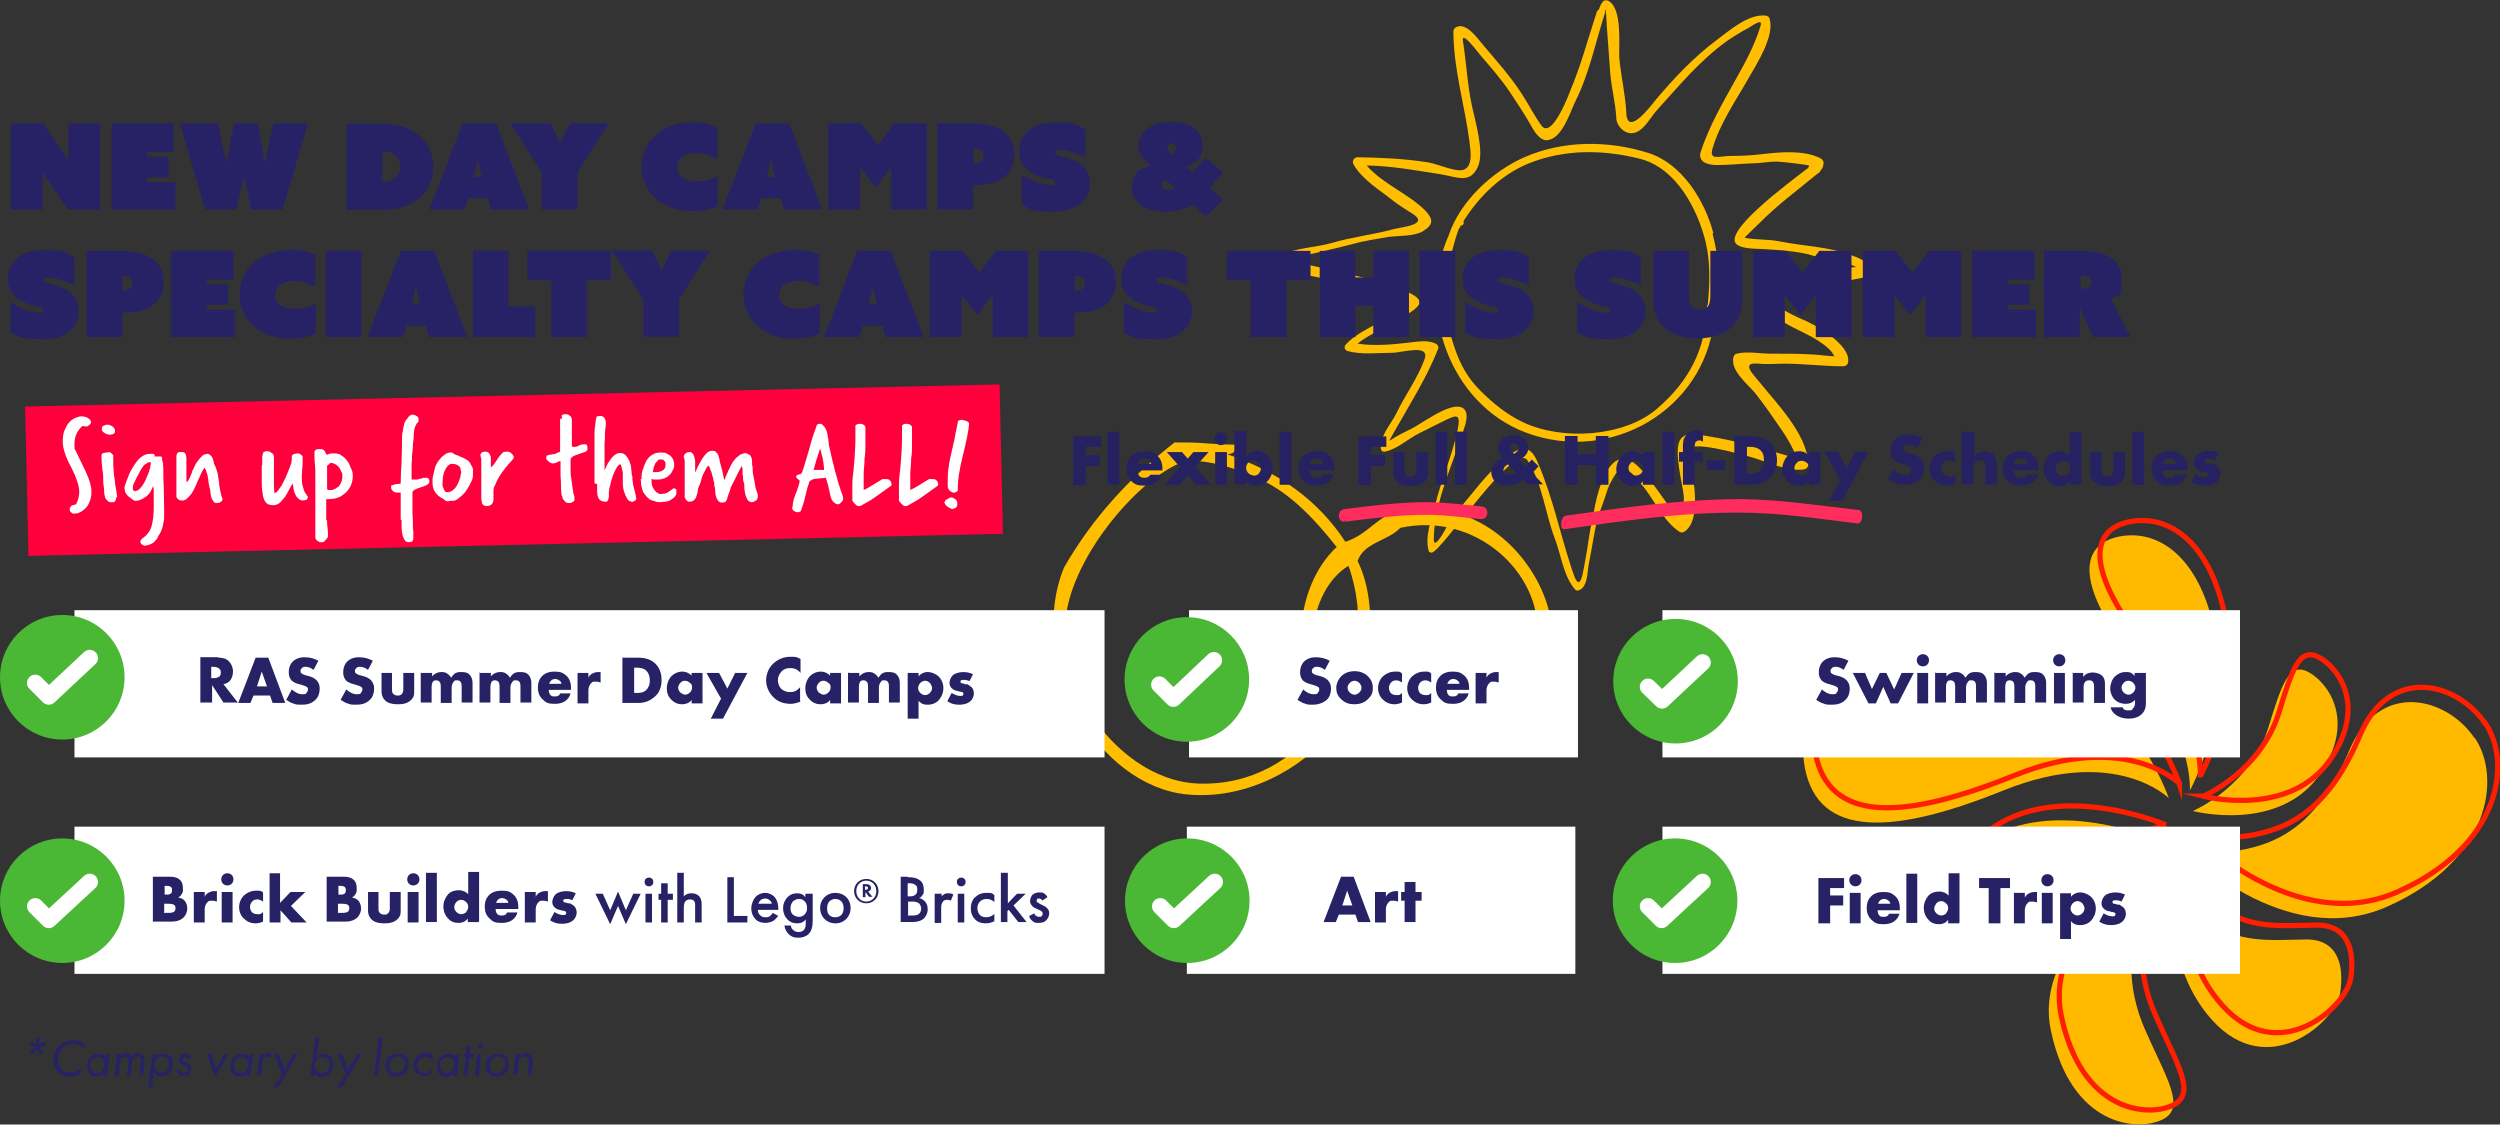 <svg xmlns="http://www.w3.org/2000/svg" xmlns:xlink="http://www.w3.org/1999/xlink" id="uuid-996bcdf0-8626-49b5-8c75-a50933a86e9c" viewBox="0 0 574 258.2"><rect x="0" y="0" width="574" height="258.2" fill="#333333" stroke="none"/><defs><style>.uuid-63c426c4-5169-4197-8b76-24de3e286df6,.uuid-66ae68d1-df27-4294-bc8a-4d73d26c89a5,.uuid-4ffdbeb6-a89e-4895-a1dd-0a88ce32c909{fill:none;}.uuid-0e1a5a87-2887-40aa-b96c-b585b0675d90{clip-path:url(#uuid-3b803ce6-d913-4b19-8b39-b21ebd0b0dc4);}.uuid-59d2f012-2331-4d85-bd23-7c487b5adcdd{clip-path:url(#uuid-f4e80587-10da-4529-8562-852e143aa188);}.uuid-5d06f6eb-f3a5-4ee0-a4b8-9c3bec188016{clip-path:url(#uuid-6821149f-7636-46a6-b6fd-b6afda641f71);}.uuid-35d313c2-f667-4d8d-a540-8b171c69f8bf{clip-path:url(#uuid-1de8c4e8-4f67-40c9-bf9e-0ceba9fb1ea4);}.uuid-ef154d06-84e6-482b-884a-1fa404cb66ed{fill:#4ab735;}.uuid-28ebe56d-c25b-4e97-99fa-e659b46e131d{stroke:#ff2d5e;stroke-width:1.6px;}.uuid-28ebe56d-c25b-4e97-99fa-e659b46e131d,.uuid-c948d6c5-05e5-40ad-a63a-a918a3adb762{fill:#ff2d5e;}.uuid-28ebe56d-c25b-4e97-99fa-e659b46e131d,.uuid-66ae68d1-df27-4294-bc8a-4d73d26c89a5{stroke-miterlimit:10;}.uuid-2b952a00-ef5a-4a41-8f4f-dc86dd1b9e9c{clip-path:url(#uuid-77d9360b-c6a2-4d55-8363-e6c03ca0ec1d);}.uuid-696e4af9-baa1-42fc-aa09-854f867fbbf3,.uuid-5bb267e5-ca10-40e4-b6af-f22e176207ac{fill:#ffbe00;}.uuid-66ae68d1-df27-4294-bc8a-4d73d26c89a5{stroke:#ff1f00;stroke-width:1.2px;}.uuid-ca47c4e4-8bc9-4ff1-b0b5-728e3f6b4a6b{fill:#272265;}.uuid-078225c0-7fa8-44cc-b08b-f2de8e52ec1a{clip-path:url(#uuid-af268583-a024-4fca-8007-07b37db0017b);}.uuid-a7d363d8-80e0-4e8f-9763-880cca14c593{fill:#fff;}.uuid-4ffdbeb6-a89e-4895-a1dd-0a88ce32c909{stroke:#fff;stroke-linecap:round;stroke-linejoin:round;stroke-width:3.8px;}.uuid-5c4de1b3-8b20-432c-9c7d-68642f343ada{fill:#ff003d;}.uuid-2bd1da74-f05a-42ae-a1c3-a3f00158475e{fill:#262261;}.uuid-bcfa50ee-f8ca-474b-bdc7-f295851b3576{clip-path:url(#uuid-3b1b2008-9705-42b2-b13c-40fd71b5f4c6);}.uuid-f98d92a2-3a21-47ae-9742-95b315b96d44{clip-path:url(#uuid-50e71b1d-fb1b-4a2f-9cff-f96624d418ca);}.uuid-e4023ab1-5f92-493f-99e7-6ec15976241c{clip-path:url(#uuid-8154dbb1-dda4-4ade-b7ea-6b071ec8de2d);}.uuid-bc7f7033-c8da-434e-822f-feda8ba284d0{fill:#ffba00;}.uuid-f1237608-2a2b-4af9-b73a-ab38cf9f0d30{clip-path:url(#uuid-f73c2a7c-5de4-4fe5-a803-b710250d3725);}.uuid-5bb267e5-ca10-40e4-b6af-f22e176207ac{fill-rule:evenodd;}.uuid-eaf110e5-f04a-429d-8070-342caddeeedf{clip-path:url(#uuid-51863a8f-dbbc-419a-80f6-c7334c990a6d);}.uuid-3a942fbf-94d0-4bab-8631-7c3c03bded21{clip-path:url(#uuid-e89ffa09-665e-42f7-a05c-dbc06ecc9677);}</style><clipPath id="uuid-3b803ce6-d913-4b19-8b39-b21ebd0b0dc4"><rect class="uuid-63c426c4-5169-4197-8b76-24de3e286df6" x="0" y="141.2" width="28.7" height="28.7"></rect></clipPath><clipPath id="uuid-af268583-a024-4fca-8007-07b37db0017b"><rect class="uuid-63c426c4-5169-4197-8b76-24de3e286df6" x="0" y="141.2" width="28.7" height="28.7"></rect></clipPath><clipPath id="uuid-8154dbb1-dda4-4ade-b7ea-6b071ec8de2d"><rect class="uuid-63c426c4-5169-4197-8b76-24de3e286df6" x="0" y="192.5" width="28.7" height="28.7"></rect></clipPath><clipPath id="uuid-e89ffa09-665e-42f7-a05c-dbc06ecc9677"><rect class="uuid-63c426c4-5169-4197-8b76-24de3e286df6" x="0" y="192.5" width="28.7" height="28.7"></rect></clipPath><clipPath id="uuid-77d9360b-c6a2-4d55-8363-e6c03ca0ec1d"><rect class="uuid-63c426c4-5169-4197-8b76-24de3e286df6" x="258.1" y="141.7" width="28.7" height="28.7"></rect></clipPath><clipPath id="uuid-50e71b1d-fb1b-4a2f-9cff-f96624d418ca"><rect class="uuid-63c426c4-5169-4197-8b76-24de3e286df6" x="258.1" y="141.7" width="28.7" height="28.7"></rect></clipPath><clipPath id="uuid-f4e80587-10da-4529-8562-852e143aa188"><rect class="uuid-63c426c4-5169-4197-8b76-24de3e286df6" x="370.3" y="142.1" width="28.7" height="28.7"></rect></clipPath><clipPath id="uuid-6821149f-7636-46a6-b6fd-b6afda641f71"><rect class="uuid-63c426c4-5169-4197-8b76-24de3e286df6" x="370.3" y="142.1" width="28.7" height="28.7"></rect></clipPath><clipPath id="uuid-3b1b2008-9705-42b2-b13c-40fd71b5f4c6"><rect class="uuid-63c426c4-5169-4197-8b76-24de3e286df6" x="370.3" y="192.5" width="28.7" height="28.7"></rect></clipPath><clipPath id="uuid-f73c2a7c-5de4-4fe5-a803-b710250d3725"><rect class="uuid-63c426c4-5169-4197-8b76-24de3e286df6" x="370.3" y="192.5" width="28.7" height="28.7"></rect></clipPath><clipPath id="uuid-51863a8f-dbbc-419a-80f6-c7334c990a6d"><rect class="uuid-63c426c4-5169-4197-8b76-24de3e286df6" x="258.3" y="192.5" width="28.7" height="28.7"></rect></clipPath><clipPath id="uuid-1de8c4e8-4f67-40c9-bf9e-0ceba9fb1ea4"><rect class="uuid-63c426c4-5169-4197-8b76-24de3e286df6" x="258.3" y="192.5" width="28.7" height="28.7"></rect></clipPath></defs><g id="uuid-95ff8b7c-4342-4fbf-aa39-49978216566a"><path class="uuid-5bb267e5-ca10-40e4-b6af-f22e176207ac" d="M269.9,101.6c7.2-.1,6.2.4,14.1.5,0,1.4-.8,2.1-2.2,2.2,11.7,4,20.9,10.6,27.1,20.1,5.3-1.7,7.4-6.1,12.5-7.1,18.1-3.5,31.1,10.6,34.2,22.8,6.1,23.8-24.8,37.8-48.9,27.1-8,9.7-20.9,16.5-34.2,15.2-20.4-2-37.1-30.1-28.2-52.1,6.6-11.5,15.3-20.9,25.5-28.8ZM289,109.8c-4.1-1.8-11.8-4.6-16.8-3.8-3,.5-7.6,4.1-9.8,6-7.9,7-17.8,20.4-17.9,32.6-.2,17.2,14.8,34.6,30.4,35.3,12.4.5,22-5.4,29.3-14.7-8.4-11.6-7.1-30.5,2.7-39.6-4.4-5.6-10.4-12.4-17.9-15.7ZM353,145.6c.7-14.1-14.2-28.2-31.5-24.4-2.8,3-8.3,3.3-9.8,7.6,5,10.1,3.2,25.7-2.7,35.3,17.7,8.6,43,.4,44-18.5ZM309.6,129.9c-9.6,6-11,23.4-3.3,32,5.7-7.8,7.4-20.7,3.3-32Z"></path><path class="uuid-bc7f7033-c8da-434e-822f-feda8ba284d0" d="M498,183.4s-9.9-30.2-39.7-34.4c-29.8-4.2-47.1,11.2-43.9,27.3,3.1,16.1,20.1,15.5,45.8,5.1,25.7-10.3,37.8,1.9,37.8,1.9Z"></path><path class="uuid-bc7f7033-c8da-434e-822f-feda8ba284d0" d="M494.9,192.7s-23.4-10-39.2.3c-15.8,10.3-12.6,21.7-8,26.5,4.7,4.8,15-.8,25.2-12.7,10.2-11.9,22-14.1,22-14.1Z"></path><path class="uuid-bc7f7033-c8da-434e-822f-feda8ba284d0" d="M496.4,198.9s-30.2,15.8-25.5,37.8c4.7,22,19.8,23.1,25.5,20.4,5.7-2.7,1-9.5-3.9-20.7-9-20.4,4-37.5,4-37.5Z"></path><path class="uuid-bc7f7033-c8da-434e-822f-feda8ba284d0" d="M502.9,181.3s9-16.4,5.9-34.6c-3.1-18.2-12.8-25.4-22.3-23.5-9.5,2-9.6,11.7,3.7,28.6,13.4,16.9,12.6,29.5,12.6,29.5Z"></path><path class="uuid-bc7f7033-c8da-434e-822f-feda8ba284d0" d="M503.4,186.2s20.2,5.3,29.5-8.8c9.3-14.1-.9-23-4.2-23.6-3.4-.7-5,3.8-7.8,13-4.2,13.8-17.4,19.4-17.4,19.4Z"></path><path class="uuid-bc7f7033-c8da-434e-822f-feda8ba284d0" d="M529.3,215.7c-7.5.1-16.3,1.1-22.1-4.7-5.8-5.8-7.9-13.4-7.9-13.4,0,0-4.3,22.4,8.6,36.6,12.9,14.3,28.4.3,29.4-6.2,1-6.5-.6-12.5-8.1-12.3Z"></path><path class="uuid-bc7f7033-c8da-434e-822f-feda8ba284d0" d="M568.1,169.4c-6.3-9.3-21.8-13.5-28.7,2.9-6.9,16.4-15.4,20.8-23.5,22.6-8.2,1.8-14.7-.2-14.7-.2,0,0,23.2,23.9,46.8,13.5,23.6-10.4,26.5-29.5,20.2-38.8Z"></path><path class="uuid-66ae68d1-df27-4294-bc8a-4d73d26c89a5" d="M500.4,180s-9.9-30.2-39.7-34.4c-29.8-4.2-47.1,11.2-43.9,27.3,3.1,16.1,20.1,15.5,45.8,5.1,25.7-10.3,37.8,1.9,37.8,1.9Z"></path><path class="uuid-66ae68d1-df27-4294-bc8a-4d73d26c89a5" d="M497.3,189.4s-23.4-10-39.2.3c-15.8,10.3-12.6,21.7-8,26.5,4.7,4.8,15-.8,25.2-12.7,10.2-11.9,22-14.1,22-14.1Z"></path><path class="uuid-66ae68d1-df27-4294-bc8a-4d73d26c89a5" d="M498.8,195.6s-30.2,15.8-25.5,37.8c4.7,22,19.8,23.1,25.5,20.4,5.7-2.7,1-9.5-3.9-20.7-9-20.4,4-37.5,4-37.5Z"></path><path class="uuid-66ae68d1-df27-4294-bc8a-4d73d26c89a5" d="M505.3,177.9s9-16.4,5.9-34.6c-3.1-18.2-12.8-25.4-22.3-23.5-9.5,2-9.6,11.7,3.7,28.6,13.4,16.9,12.6,29.5,12.6,29.5Z"></path><path class="uuid-66ae68d1-df27-4294-bc8a-4d73d26c89a5" d="M505.8,182.8s20.2,5.3,29.5-8.8c9.3-14.1-.9-23-4.2-23.6-3.4-.7-5,3.8-7.8,13-4.2,13.8-17.4,19.4-17.4,19.4Z"></path><path class="uuid-66ae68d1-df27-4294-bc8a-4d73d26c89a5" d="M531.7,212.4c-7.5.1-16.3,1.1-22.1-4.7-5.8-5.8-7.9-13.4-7.9-13.4,0,0-4.3,22.4,8.6,36.6,12.9,14.3,28.4.3,29.4-6.2,1-6.5-.6-12.5-8.1-12.3Z"></path><path class="uuid-66ae68d1-df27-4294-bc8a-4d73d26c89a5" d="M570.5,166c-6.3-9.3-21.8-13.5-28.7,2.9-6.9,16.4-15.4,20.8-23.5,22.6-8.2,1.8-14.7-.2-14.7-.2,0,0,23.2,23.9,46.8,13.5,23.6-10.4,26.5-29.5,20.2-38.8Z"></path><path class="uuid-696e4af9-baa1-42fc-aa09-854f867fbbf3" d="M393.4,53.6c-1.9-7.4-7.2-16.1-15-18.5-9.2-2.9-19.5-2.9-28.4,1-7.3,3.2-14.8,10.1-17.4,18-7.4,16.7.2,38.6,17.7,45.2,19.6,7.4,40.9-5.3,43.2-25.5,2.2-6.1,1.2-14.4-.3-20.2ZM380.5,93.8c-7.6,6.6-22,7.4-30.9,3.1-3.6-1.7-6.8-4.3-9.6-7.1-4.3-4.2-5.9-8.9-7.4-14.6-1.1-4.4-.6-9.6,0-14,0-.5,1.4-6.3,2.3-8.5.2-.3.3-.6.5-.9,0,0,0,0,0,0,.6,0,.8-.6.6-1,3.6-5.7,8.6-10.6,14.8-13.2,8.3-3.4,17.3-3.3,25.9-1.1,8.2,2.2,13,11.4,14.9,19,1.1,4.6,1,9.5.5,14.4-.1.2-.2.4-.2.6-.2,9.6-4.1,17-11.3,23.2Z"></path><path class="uuid-696e4af9-baa1-42fc-aa09-854f867fbbf3" d="M429.6,62.2c-.6-2.2-2.8-3-4.8-3.7-5.1-1.9-11-2-16.3-3.1-2.5-.5-5.3-.3-7.9-.8-.2,0,2.5-2.5,3.2-3.2,4.2-4.3,9-7.8,13.6-11.6,0,0,.1,0,.2-.1,0,0,.1-.1.2-.2.2-.2.2-.3.3-.5.4-.4.5-.7.6-1.6,0-.4-.3-.8-.6-1-3.7-2-9.5-1.5-13.6-1-2.4.3-4.9.4-7.3.4-2.2,0-4.9,1.2-4-1.7,1.7-5.8,5.3-10.9,8.3-16.2,1.9-3.3,6-9.7,4.8-13.6,0-.3-.4-.6-.7-.7-4.1-.6-8.6,3.5-11.6,5.7-5.2,3.9-9.8,8.8-14,13.8-.8,1-6.4,8.5-6.6,2.8-.2-4.1-1.2-8.3-1.6-12.5-.2-2.9.8-11.4-2.5-13.2-.4-.2-1-.2-1.3.2-.4.5-.7,1.1-.9,1.8-.2.1-.4.3-.5.6-2,6.1-3.6,12.2-6.1,18.1-.1.3-4.2,11.3-6.6,7.9-1.6-2.2-2.9-4.8-4.4-7.1-2.7-4.2-5.8-7.6-9-11.4-1.3-1.5-3.9-5.4-6.3-4-.3.2-.5.6-.5.9,0,8.6,2.6,16.9,3.7,25.4.2,2,1.3,7.3-3.2,6.4-2.3-.4-4.6-1.5-6.8-1.8-5.3-.8-10.4-1-15.7-1.1-.8,0-1.4.9-.9,1.7,2,3.5,6.1,5.9,9.2,8.4,1.3,1,2.8,1.9,4.2,2.8,4.2,2.6-2.3,3.1-4.2,3.6-4.7,1.3-9.6,1.8-14.3,3.2-3.5,1-8.1,1.1-11.3,2.7-.2.1-.4.4-.4.6,0,0,0,.1,0,.2,0,0,0,.1-.1.2,0,.2-.1.4-.2.6,0,.3,0,.6.2.9,2,2.1,5.7,2,8.4,2.6,5.1,1.2,10.4,2.1,15.3,3.9,1.7.6,3.4,1.2,5.1,1.7,1.1.3-3.6,3.2-3.9,3.4-3.1,2.3-7.2,3.6-9.8,6.5-.5.5-.3,1.3.4,1.5,3.3.9,6.9.4,10.2.4,2.3,0,8.7-2.1,7.5,1.4-1.6,4.5-4.4,8.1-6.5,12.5-1.1,2.3-4.2,5.7-3.5,8.3.1.4.5.6.9.5,2.9-.6,5.3-3,8-4.3,1.7-.8,3.3-1.7,5-2.5,3.1-1.5,4.5-2.4,3.7,1.6-1.2,6-3.8,11.6-5.2,17.5-.8,3.1-2.4,7.2-1.5,10.4,0,.3.4.5.7.5,2.4-.3,19-25.7,22-21.2,3.4,5.1,4.1,12.3,6.3,18,1.4,3.6,2,8.8,4.7,11.7.1.2.4.2.6.2,2.3-.6,2.1-4.3,2.5-6.2.7-3.5,1.2-7,2-10.5,0,0,0,0,0,0,.7-1.9,1.4-3.7,2-5.6.4-1.5,1.1-2.8,1.9-4.1,2.2-3.7,4.8.5,6,1.8,3,3.4,5,8.5,8.9,11.1.3.2.8.2,1.1,0,4.5-2.9,1.6-14.4,1.1-18.6-.3-2.7,11.8.8,13.4,1.2,3.9,1,8.8,3.6,12.8,3.1.6,0,1.2-.5,1.2-1.2-.2-6.9-7.4-14.1-11.5-19.2-1.3-1.6-4-4.3,0-3.9,2,.2,4,0,6,0,4.5,0,9,.6,13.5.6.5,0,1-.3,1.1-.8.9-4.2-8.1-9.1-11-10.2.9.4-8.9-3.8-5.7-4.8,2.3-.7,4.9-1.1,7.3-1.7,4.7-1.1,9.3-2.2,14.1-3.1.6-.1.9-.8.7-1.3ZM418.9,63.2c-2.9.6-5.9,1.6-8.8,2.3-2,.5-4.4.6-5.9,2.1-2.3,2.3,3.6,5.2,4.6,5.9,3.7,2.5,7.6,3.4,11.1,6.6,1.4,1.3.8,1.6,1.6,1.7-1.7,0-3.4-.3-5.1-.4-3.3-.2-6.6-.2-10-.2-2.5,0-5.1-.6-7.6,0-.4,0-.7.4-.8.8-.8,3.1,3.4,6.3,5.1,8.4,2.2,2.8,4.1,5.6,6.1,8.5,1.3,1.9,2.5,4.1,3.4,6.2.2.1.4.2.6.3-1.2-.3-2.4-.6-3.6-1-5.6-1.6-11.5-3.3-17.2-4.2-2-.3-5.5-1.3-6.7.9-1.4,2.7.6,9.9.9,12.8.2,2.9-.8,5.8-3.5,2.2-2-2.8-3.9-5.6-6.2-8.2-7-7.9-10.2,4.6-11.1,10.5,0,0,0,.1,0,.2-.5,1.8-.8,3.7-1.1,5.6-.3,2.2-.7,4.3-1.1,6.5-1,5.7-2.1,1.8-2.8-.3-2.7-8.2-4.4-16.7-7.9-24.6-2.3-5.2-5.6-2-8.9.9-3.2,2.8-5.7,6.3-8.4,9.5-1.2,1.5-2.3,3.1-3.4,4.7,0,0-3,5.8-3,2.9,0-8.5,4.8-18.2,7.2-26.2.9-3.1,0-4.9-3.3-4-2.5.7-5.6,2.8-7.9,4.2-1.3.8-2.8,1.4-4.2,2.2-2.4,1.3-2.5,2.1-.8-1,3.5-6.2,7.4-12.3,10-18.9.2-.4-.1-.9-.4-1.1-1.9-1.1-4.6-.5-6.6-.3-3.4.4-7.9.8-11.5.2,2.4-2,5.7-3.2,8.1-4.9,1.9-1.4,4.7-2.1,6-4.1.2-.3.1-.7,0-1-1.9-3.8-30.3-8.9-30.2-9.2,0,0,0-.2,0-.2,1.4-.2,13.8-3.1,14.7-3.4,2.8-.8,5.7-1.2,8.5-1.7,2.1-.3,6-.1,7.9-1.3,2.4-1.5,2.5-2.7.5-4.8-3.8-3.8-9.8-6.1-13.4-10.3,5.8.1,11.1,1.1,16.9,2,3.8.6,6.9,2.4,8.7-1.9,1.4-3.4-.7-10.3-1.4-13.6-1.1-5-1.3-10-2.1-15-.5-2.8,3.4,2.5,4.1,3.3,2.4,2.8,4.7,5.4,6.7,8.4,1.8,2.7,3.6,5.4,5.2,8.3.5.9,1.8,2.7,3.1,2.7,3.6,0,5.5-6.5,6.7-8.9,3.2-6.4,4.6-13.5,6.8-20.3,0-.3,0-.5,0-.7.3-.2.3,2,.4,3.3.3,3.7.5,7.4.8,11.1.3,3.5,1.2,6.9,1.4,10.3,0,1.3.8,2.4,1.8,3.1,3.6,2.1,5.8-3,7.7-5,5.1-5.6,9.6-11.1,15.8-15.6,1.6-1.1,3.2-2.1,4.9-3,.8-.4,3.6-2.6,2.9-.5-1.3,4.3-3.4,8.2-5.6,12.1-3.1,5.6-6.1,10.7-8.1,16.7-.8,2.5,1.8,3.1,3.7,3.1,2.7,0,5.5-.3,8.3-.4,1.8,0,3.6-.4,5.4-.4.6,0,7.7.7,7.5,1-.1.2-.2.3-.3.5-4.7,3.6-20.4,15.2-16.1,17.7,1.5.9,4.3.8,6,.9,3.5.2,8.3.5,11.6,1.6,3.3,1.1,6.6.9,9.7,2.6-.7-.4-6.3,1.3-7.6,1.6Z"></path><rect class="uuid-a7d363d8-80e0-4e8f-9763-880cca14c593" x="17.1" y="189.8" width="236.5" height="33.8"></rect><rect class="uuid-a7d363d8-80e0-4e8f-9763-880cca14c593" x="17.1" y="140.1" width="236.5" height="33.8"></rect><path class="uuid-ca47c4e4-8bc9-4ff1-b0b5-728e3f6b4a6b" d="M50.1,151c.8,0,1.8.1,2.5.9.6.6.9,1.5.9,2.3s-.3,1.7-.8,2.2c-.4.4-.9.6-1.4.7l3.3,4.2h-3.3l-2.6-4v4h-2.7v-10.4h4.2ZM48.6,155.7h.5c.4,0,1-.1,1.3-.4.2-.2.3-.5.3-.9s-.1-.7-.4-.9c-.2-.2-.7-.4-1.3-.4h-.5v2.6Z"></path><path class="uuid-ca47c4e4-8bc9-4ff1-b0b5-728e3f6b4a6b" d="M62,159.7h-3.8l-.7,1.7h-2.8l4-10.4h2.9l3.9,10.4h-2.9l-.6-1.7ZM61.3,157.6l-1.2-3.4-1.1,3.4h2.3Z"></path><path class="uuid-ca47c4e4-8bc9-4ff1-b0b5-728e3f6b4a6b" d="M67,158.3c.6.5,1.4,1.1,2.4,1.1s.9-.2,1-.4c.2-.2.3-.4.3-.7s0-.4-.3-.6c-.3-.2-.7-.3-1.3-.5l-.7-.2c-.4-.1-1.1-.4-1.5-.8-.5-.6-.6-1.3-.6-1.8,0-1.3.5-2.1.9-2.5.5-.5,1.4-1,2.7-1s2.2.3,3.2.8l-1.1,2.1c-.8-.6-1.4-.7-1.8-.7s-.6,0-.9.3c-.2.2-.3.3-.3.6s0,.3.1.5c0,0,.3.3.9.5l.8.2c.7.2,1.3.4,1.9,1,.5.6.7,1.1.7,1.9s-.2,1.9-1,2.6c-.9.9-2,1.1-3.1,1.1s-1.3,0-2-.3c-.2,0-.8-.3-1.6-.8l1.2-2.2Z"></path><path class="uuid-ca47c4e4-8bc9-4ff1-b0b5-728e3f6b4a6b" d="M79.5,158.3c.6.5,1.4,1.1,2.4,1.1s.9-.2,1-.4c.2-.2.3-.4.3-.7s0-.4-.3-.6c-.3-.2-.7-.3-1.3-.5l-.7-.2c-.4-.1-1.1-.4-1.5-.8-.5-.6-.6-1.3-.6-1.8,0-1.3.5-2.1.9-2.5.5-.5,1.4-1,2.7-1s2.2.3,3.2.8l-1.1,2.1c-.8-.6-1.4-.7-1.8-.7s-.6,0-.9.3c-.2.2-.3.3-.3.6s0,.3.1.5c0,0,.3.3.9.5l.8.2c.7.2,1.3.4,1.9,1,.5.6.7,1.1.7,1.9s-.2,1.9-1,2.6c-.9.9-2,1.1-3.1,1.1s-1.3,0-2-.3c-.2,0-.8-.3-1.6-.8l1.2-2.2Z"></path><path class="uuid-ca47c4e4-8bc9-4ff1-b0b5-728e3f6b4a6b" d="M90,154.5v3.9c0,.3,0,.7.4,1,.2.2.6.3.9.3s.6,0,.9-.3c.3-.3.4-.7.4-1v-3.9h2.5v4.3c0,.6,0,1.2-.7,1.9-.9.9-2.1,1-3,1s-2.3-.1-3.1-1c-.5-.6-.7-1.2-.7-1.9v-4.3h2.5Z"></path><path class="uuid-ca47c4e4-8bc9-4ff1-b0b5-728e3f6b4a6b" d="M96.7,154.5h2.5v.8c.6-.7,1.4-1,2.1-1s1,.1,1.3.3c.5.3.8.7,1,1,.3-.5.6-.8.9-1,.5-.3,1-.3,1.4-.3s1.4,0,1.9.6c.6.6.7,1.4.7,1.9v4.5h-2.5v-3.4c0-.7,0-1.2-.4-1.5-.1-.1-.3-.2-.7-.2s-.5,0-.7.3c-.4.4-.5,1-.5,1.3v3.6h-2.5v-3.4c0-.7,0-1.2-.3-1.5-.2-.2-.5-.3-.7-.3s-.5,0-.7.2c-.4.4-.4,1.1-.4,1.5v3.4h-2.5v-7Z"></path><path class="uuid-ca47c4e4-8bc9-4ff1-b0b5-728e3f6b4a6b" d="M110.2,154.5h2.5v.8c.6-.7,1.4-1,2.1-1s1,.1,1.3.3c.5.3.8.7,1,1,.3-.5.6-.8.9-1,.5-.3,1-.3,1.4-.3s1.4,0,1.9.6c.6.6.7,1.4.7,1.9v4.5h-2.5v-3.4c0-.7,0-1.2-.4-1.5-.1-.1-.3-.2-.7-.2s-.5,0-.7.3c-.4.4-.5,1-.5,1.3v3.6h-2.5v-3.4c0-.7,0-1.2-.3-1.5-.2-.2-.5-.3-.7-.3s-.5,0-.7.2c-.4.4-.4,1.1-.4,1.5v3.4h-2.5v-7Z"></path><path class="uuid-ca47c4e4-8bc9-4ff1-b0b5-728e3f6b4a6b" d="M131.2,158.4h-5.2c0,.4.1.9.4,1.2s.5.3,1,.3.5,0,.8-.2c.2,0,.3-.2.4-.5h2.4c-.1.4-.3.9-.8,1.4-.5.5-1.3,1-2.8,1s-2-.2-2.9-1.1c-.5-.5-1-1.3-1-2.6s.4-2.1,1-2.7c.6-.6,1.5-1,2.8-1s1.9.2,2.7.9c1,.9,1.1,2.1,1.1,2.9v.3ZM128.9,157c0-.3-.2-.6-.4-.7-.3-.3-.8-.4-1-.4-.4,0-.7.1-1,.4-.2.2-.3.4-.4.7h2.8Z"></path><path class="uuid-ca47c4e4-8bc9-4ff1-b0b5-728e3f6b4a6b" d="M132.6,154.5h2.5v1.1c.2-.5.6-.8,1-1,.4-.2.8-.3,1.3-.3s.2,0,.5,0v2.4c-.1,0-.5-.2-1.1-.2s-.8,0-1.1.4c-.5.5-.6,1.2-.6,1.6v3h-2.5v-7Z"></path><path class="uuid-ca47c4e4-8bc9-4ff1-b0b5-728e3f6b4a6b" d="M142.9,161.4v-10.4h3.5c1,0,2.8.1,4.1,1.4,1.2,1.2,1.4,2.7,1.4,3.8s-.3,2.6-1.4,3.6-2.2,1.6-4,1.6h-3.8ZM145.6,159.1h.5c.7,0,1.6,0,2.3-.7.3-.3.8-1,.8-2.1s-.3-1.8-.8-2.3c-.6-.6-1.5-.7-2.1-.7h-.7v5.8Z"></path><path class="uuid-ca47c4e4-8bc9-4ff1-b0b5-728e3f6b4a6b" d="M158.8,154.5h2.5v7h-2.5v-.8c-.6.8-1.5,1-2.2,1s-1.7-.2-2.5-1.1c-.7-.7-1-1.5-1-2.6s.5-2.2,1.1-2.8c.6-.6,1.5-1,2.5-1s1.8.6,2.1.9v-.7ZM156.2,156.8c-.3.3-.5.8-.5,1.1s.2.8.5,1.1c.3.2.7.5,1.1.5s.8-.2,1.1-.5.5-.6.5-1.1,0-.8-.5-1.1c-.2-.2-.6-.5-1.1-.5s-.7.1-1.1.5Z"></path><path class="uuid-ca47c4e4-8bc9-4ff1-b0b5-728e3f6b4a6b" d="M165.6,160.5l-3.4-6h2.9l1.9,3.6,1.8-3.6h2.8l-5.6,10.5h-2.8l2.3-4.5Z"></path><path class="uuid-ca47c4e4-8bc9-4ff1-b0b5-728e3f6b4a6b" d="M183.8,161.1c-1.1.4-1.7.5-2.3.5-1.8,0-3.2-.7-4-1.6-1-1-1.6-2.4-1.6-3.8s.6-2.9,1.6-3.8c.9-.9,2.3-1.6,3.9-1.6s1.3,0,2.4.5v3.2c-.9-1.1-1.9-1.1-2.4-1.1-.8,0-1.4.2-1.9.7-.6.6-.9,1.4-.9,2.1s.3,1.5.8,2c.5.4,1.2.7,1.9.7s1.4,0,2.4-1.1v3.2Z"></path><path class="uuid-ca47c4e4-8bc9-4ff1-b0b5-728e3f6b4a6b" d="M190.6,154.5h2.5v7h-2.5v-.8c-.6.8-1.5,1-2.2,1s-1.7-.2-2.5-1.1c-.7-.7-1-1.5-1-2.6s.5-2.2,1.1-2.8c.6-.6,1.5-1,2.5-1s1.8.6,2.1.9v-.7ZM188,156.8c-.3.3-.5.8-.5,1.1s.2.8.5,1.1c.3.2.7.5,1.1.5s.8-.2,1.1-.5c.2-.2.5-.6.5-1.1s0-.8-.5-1.1c-.2-.2-.6-.5-1.1-.5s-.7.1-1.1.5Z"></path><path class="uuid-ca47c4e4-8bc9-4ff1-b0b5-728e3f6b4a6b" d="M194.8,154.5h2.5v.8c.6-.7,1.4-1,2.1-1s1,.1,1.3.3c.5.3.8.7,1,1,.3-.5.6-.8.9-1,.5-.3,1-.3,1.4-.3s1.4,0,1.9.6c.6.6.7,1.4.7,1.9v4.5h-2.5v-3.4c0-.7,0-1.2-.4-1.5-.1-.1-.3-.2-.7-.2s-.5,0-.7.3c-.4.4-.5,1-.5,1.3v3.6h-2.5v-3.4c0-.7,0-1.2-.3-1.5-.2-.2-.5-.3-.7-.3s-.5,0-.7.2c-.4.4-.4,1.1-.4,1.5v3.4h-2.5v-7Z"></path><path class="uuid-ca47c4e4-8bc9-4ff1-b0b5-728e3f6b4a6b" d="M210.9,165h-2.5v-10.5h2.5v.8c.4-.5,1.1-1,2.1-1s1.9.5,2.5,1c.6.6,1.1,1.5,1.1,2.7s-.5,2.1-1.1,2.8c-.8.8-1.7,1-2.4,1s-1.4,0-2.2-.9v4.2ZM211.3,156.8c-.3.3-.5.8-.5,1.2s.2.8.5,1.1.7.5,1.1.5.8-.2,1.1-.5c.3-.3.5-.7.5-1.1s-.2-.8-.5-1.2c-.3-.3-.7-.5-1.1-.5s-.8.2-1.1.5Z"></path><path class="uuid-ca47c4e4-8bc9-4ff1-b0b5-728e3f6b4a6b" d="M218.5,159.1c.3.2.7.4,1,.5.3.1.7.2,1,.2s.5,0,.6-.2c.1-.1.1-.2.1-.3s0-.2-.1-.3c-.2-.1-.4-.2-.7-.2l-.7-.2c-.3,0-.8-.2-1.2-.6-.3-.3-.5-.7-.5-1.2s.3-1.3.7-1.7c.5-.5,1.5-.8,2.5-.8s1.8.3,2.2.5l-.8,1.6c-.3-.2-.9-.3-1.3-.3s-.4,0-.6.1c-.1,0-.2.2-.2.3s.1.3.3.4c.2,0,.4,0,.8.2h.5c.3.2.8.5,1,.7.3.3.5.9.5,1.4,0,.8-.4,1.4-.7,1.7-.8.8-2,.9-2.6.9s-1.6,0-2.8-.8l.9-1.7Z"></path><g id="uuid-665f4f5e-3115-4f83-a711-0a449d9c254e"><g class="uuid-0e1a5a87-2887-40aa-b96c-b585b0675d90"><g class="uuid-078225c0-7fa8-44cc-b08b-f2de8e52ec1a"><path class="uuid-ef154d06-84e6-482b-884a-1fa404cb66ed" d="M14.3,141.2c7.9,0,14.3,6.4,14.3,14.3s-6.4,14.3-14.3,14.3-14.3-6.4-14.3-14.3,6.4-14.3,14.3-14.3"></path><polyline class="uuid-4ffdbeb6-a89e-4895-a1dd-0a88ce32c909" points="20.6 151.1 11.2 159.9 8.1 156.8"></polyline></g></g></g><rect class="uuid-a7d363d8-80e0-4e8f-9763-880cca14c593" x="273" y="140.1" width="89.3" height="33.8"></rect><rect class="uuid-a7d363d8-80e0-4e8f-9763-880cca14c593" x="381.7" y="140.1" width="132.6" height="33.8"></rect><g id="uuid-dddb147e-fbb8-430e-a766-db56f0d2e92c"><g class="uuid-e4023ab1-5f92-493f-99e7-6ec15976241c"><g class="uuid-3a942fbf-94d0-4bab-8631-7c3c03bded21"><path class="uuid-ef154d06-84e6-482b-884a-1fa404cb66ed" d="M14.3,192.5c7.9,0,14.3,6.4,14.3,14.3s-6.4,14.3-14.3,14.3-14.3-6.4-14.3-14.3,6.4-14.3,14.3-14.3"></path><polyline class="uuid-4ffdbeb6-a89e-4895-a1dd-0a88ce32c909" points="20.6 202.5 11.2 211.2 8.1 208.1"></polyline></g></g></g><path class="uuid-ca47c4e4-8bc9-4ff1-b0b5-728e3f6b4a6b" d="M35.1,211.7v-10.4h4c.7,0,1.6.1,2.3.8.4.4.6,1,.6,1.9s0,.8-.3,1.3c-.2.4-.5.6-.8.8.5,0,1.1.3,1.4.6.4.4.7,1.1.7,1.9s-.4,1.6-.8,2c-.6.6-1.5,1-2.8,1h-4.3ZM37.8,205.4h.5c.3,0,.7,0,1-.3.2-.2.2-.5.2-.7s0-.5-.2-.7c-.2-.2-.5-.3-1-.3h-.5v2ZM37.8,209.6h.6c.7,0,1.4,0,1.7-.4.1-.1.2-.4.2-.7s-.1-.6-.3-.7c-.3-.3-1-.3-1.7-.3h-.6v2.2Z"></path><path class="uuid-ca47c4e4-8bc9-4ff1-b0b5-728e3f6b4a6b" d="M44.5,204.8h2.5v1.1c.2-.5.6-.8,1-1,.4-.2.8-.3,1.3-.3s.2,0,.5,0v2.4c-.1,0-.5-.2-1.1-.2s-.8,0-1.1.4c-.5.5-.6,1.2-.6,1.6v3h-2.5v-7Z"></path><path class="uuid-ca47c4e4-8bc9-4ff1-b0b5-728e3f6b4a6b" d="M52.2,200.5c.8,0,1.4.6,1.4,1.4s-.6,1.4-1.4,1.4-1.4-.6-1.4-1.4.6-1.4,1.4-1.4ZM53.4,204.8v7h-2.5v-7h2.5Z"></path><path class="uuid-ca47c4e4-8bc9-4ff1-b0b5-728e3f6b4a6b" d="M60.4,211.6c-.7.3-1.2.4-1.7.4-1.4,0-2.2-.6-2.7-1.1-.7-.6-1.1-1.6-1.1-2.6s.4-2,1.1-2.7c.7-.6,1.6-1.1,2.8-1.1s1,0,1.6.4v2.1c-.3-.2-.8-.5-1.3-.5s-1,.2-1.2.5c-.3.3-.5.8-.5,1.2s.1.8.4,1.2c.2.2.6.5,1.3.5s.8,0,1.3-.5v2.1Z"></path><path class="uuid-ca47c4e4-8bc9-4ff1-b0b5-728e3f6b4a6b" d="M64.3,200.4v6.9l2.4-2.5h3.4l-3.3,3.2,3.6,3.8h-3.5l-2.5-2.8v2.8h-2.5v-11.3h2.5Z"></path><path class="uuid-ca47c4e4-8bc9-4ff1-b0b5-728e3f6b4a6b" d="M75,211.7v-10.4h4c.7,0,1.6.1,2.3.8.4.4.6,1,.6,1.9s0,.8-.3,1.3c-.2.4-.5.6-.8.8.5,0,1.1.3,1.4.6.4.4.7,1.1.7,1.9s-.4,1.6-.8,2c-.6.6-1.5,1-2.8,1h-4.3ZM77.7,205.4h.5c.3,0,.7,0,1-.3.2-.2.2-.5.2-.7s0-.5-.2-.7c-.2-.2-.5-.3-1-.3h-.5v2ZM77.7,209.6h.6c.7,0,1.4,0,1.7-.4.1-.1.2-.4.2-.7s-.1-.6-.3-.7c-.3-.3-1-.3-1.7-.3h-.6v2.2Z"></path><path class="uuid-ca47c4e4-8bc9-4ff1-b0b5-728e3f6b4a6b" d="M86.9,204.8v3.9c0,.3,0,.7.4,1,.2.2.6.3.9.3s.6,0,.9-.3c.3-.3.4-.7.4-1v-3.9h2.5v4.3c0,.6,0,1.2-.7,1.9-.9.9-2.1,1-3,1s-2.3-.1-3.1-1c-.5-.6-.7-1.2-.7-1.9v-4.3h2.5Z"></path><path class="uuid-ca47c4e4-8bc9-4ff1-b0b5-728e3f6b4a6b" d="M94.9,200.5c.8,0,1.4.6,1.4,1.4s-.6,1.4-1.4,1.4-1.4-.6-1.4-1.4.6-1.4,1.4-1.4ZM96.1,204.8v7h-2.5v-7h2.5Z"></path><path class="uuid-ca47c4e4-8bc9-4ff1-b0b5-728e3f6b4a6b" d="M100.3,200.4v11.3h-2.5v-11.3h2.5Z"></path><path class="uuid-ca47c4e4-8bc9-4ff1-b0b5-728e3f6b4a6b" d="M109.9,211.7h-2.5v-.8c-.7.9-1.6,1-2.1,1-1,0-1.8-.3-2.4-1-.7-.7-1.1-1.7-1.1-2.8s.5-2.1,1.1-2.8c.7-.7,1.6-.9,2.5-.9s1.6.4,2.1.9v-5.1h2.5v11.3ZM107,209.4c.3-.3.5-.8.5-1.2s-.2-.9-.5-1.1c-.3-.3-.7-.5-1.1-.5s-.9.2-1.1.5c-.3.3-.5.7-.5,1.2s.2.8.5,1.1c.3.3.7.5,1.1.5s.8-.2,1.1-.4Z"></path><path class="uuid-ca47c4e4-8bc9-4ff1-b0b5-728e3f6b4a6b" d="M119,208.7h-5.2c0,.4.1.9.4,1.2.2.2.5.3,1,.3s.5,0,.8-.2c.2,0,.3-.2.4-.5h2.4c-.1.4-.3.9-.8,1.4s-1.3,1-2.8,1-2-.2-2.9-1.1c-.5-.5-1-1.3-1-2.6s.4-2.1,1-2.7c.6-.6,1.5-1,2.9-1s1.9.2,2.7.9c1,.9,1.1,2.1,1.1,2.9v.3ZM116.7,207.3c0-.3-.2-.6-.4-.7-.3-.3-.8-.4-1-.4-.4,0-.7.1-1,.4-.2.2-.3.4-.4.7h2.8Z"></path><path class="uuid-ca47c4e4-8bc9-4ff1-b0b5-728e3f6b4a6b" d="M120.5,204.8h2.5v1.1c.2-.5.6-.8,1-1,.4-.2.8-.3,1.3-.3s.2,0,.5,0v2.4c-.1,0-.5-.2-1.1-.2s-.8,0-1.1.4c-.5.5-.6,1.2-.6,1.6v3h-2.5v-7Z"></path><path class="uuid-ca47c4e4-8bc9-4ff1-b0b5-728e3f6b4a6b" d="M127.3,209.4c.3.2.7.4,1,.5.3.1.7.2,1,.2s.5,0,.6-.2c.1-.1.1-.2.1-.3s0-.2-.1-.3c-.2-.1-.4-.2-.7-.2l-.7-.2c-.3,0-.8-.2-1.2-.6-.3-.3-.5-.7-.5-1.2s.3-1.3.7-1.7c.5-.5,1.5-.8,2.5-.8s1.8.3,2.2.5l-.8,1.6c-.3-.2-.9-.3-1.3-.3s-.4,0-.6.1c-.1,0-.2.2-.2.3s.1.3.3.4c.2,0,.4,0,.8.2h.5c.3.2.8.5,1,.7.3.3.5.9.5,1.4,0,.8-.4,1.4-.7,1.7-.8.8-2,.9-2.6.9s-1.6,0-2.8-.8l.9-1.7Z"></path><path class="uuid-ca47c4e4-8bc9-4ff1-b0b5-728e3f6b4a6b" d="M138.4,205.2l1.7,3.8,1.8-4.3,1.8,4.3,1.7-3.8h1.7l-3.4,7-1.8-4.2-1.8,4.2-3.4-7h1.7Z"></path><path class="uuid-ca47c4e4-8bc9-4ff1-b0b5-728e3f6b4a6b" d="M149,201.5c.6,0,1,.4,1,1s-.4,1-1,1-1-.4-1-1,.4-1,1-1ZM149.7,205.2v6.6h-1.5v-6.6h1.5Z"></path><path class="uuid-ca47c4e4-8bc9-4ff1-b0b5-728e3f6b4a6b" d="M153.3,206.6v5.2h-1.5v-5.2h-.6v-1.4h.6v-2.4h1.5v2.4h1.2v1.4h-1.2Z"></path><path class="uuid-ca47c4e4-8bc9-4ff1-b0b5-728e3f6b4a6b" d="M155.5,200.4h1.5v5.4c.7-.7,1.4-.7,1.8-.7,1.2,0,1.7.6,1.9.9.4.6.4,1.4.4,1.8v4h-1.5v-3.9c0-.4,0-.8-.3-1.1-.2-.2-.5-.3-.9-.3s-.9.2-1.1.5c-.2.3-.3.8-.3,1.6v3.2h-1.5v-11.3Z"></path><path class="uuid-ca47c4e4-8bc9-4ff1-b0b5-728e3f6b4a6b" d="M168.5,201.4v8.9h3.1v1.5h-4.6v-10.4h1.6Z"></path><path class="uuid-ca47c4e4-8bc9-4ff1-b0b5-728e3f6b4a6b" d="M178.7,210.2c-.3.5-.7.9-1.1,1.2-.5.3-1.2.5-1.9.5s-1.6-.2-2.2-.8c-.6-.6-1-1.5-1-2.5s.4-2,1-2.7c.5-.5,1.3-.9,2.2-.9s1.7.5,2.1.9c.8.9.9,2.1.9,2.8v.2h-4.7c0,.5.2,1,.6,1.3.4.4.8.4,1.2.4s.7,0,1-.3c.3-.2.5-.5.6-.7l1.3.7ZM177.2,207.6c0-.4-.2-.7-.5-.9-.2-.2-.5-.4-1-.4s-.9.2-1.1.4c-.2.2-.4.5-.5.8h3Z"></path><path class="uuid-ca47c4e4-8bc9-4ff1-b0b5-728e3f6b4a6b" d="M185.1,205.2h1.5v6c0,1.5-.2,2.6-1.1,3.4-.4.3-1.1.7-2.2.7s-1.5-.2-2.2-.8c-.5-.5-.9-1.2-1-2h1.5c0,.4.2.8.5,1,.2.2.6.5,1.2.5s1-.2,1.2-.4c.5-.5.5-1.2.5-1.6v-.9c-.7.9-1.6.9-2,.9-.8,0-1.5-.2-2.2-.9-.6-.6-1-1.5-1-2.6s.5-2,1-2.5c.7-.7,1.4-.9,2.2-.9s1.4.2,1.9.9v-.7ZM182.2,206.8c-.4.4-.7,1-.7,1.7s.2,1.3.7,1.6c.3.2.7.4,1.2.4s.9-.1,1.3-.5c.5-.5.6-1,.6-1.5,0-.7-.2-1.3-.6-1.6-.4-.4-.8-.5-1.2-.5s-.8.1-1.2.4Z"></path><path class="uuid-ca47c4e4-8bc9-4ff1-b0b5-728e3f6b4a6b" d="M195.3,208.5c0,2-1.5,3.5-3.5,3.5s-3.5-1.5-3.5-3.5,1.5-3.5,3.5-3.5,3.5,1.4,3.5,3.5ZM193.7,208.5c0-1.5-1-2.1-1.9-2.1s-1.9.6-1.9,2.1.7,2.1,1.9,2.1,1.9-.8,1.9-2.1Z"></path><path class="uuid-ca47c4e4-8bc9-4ff1-b0b5-728e3f6b4a6b" d="M198.9,201.8c1.6,0,2.8,1.2,2.8,2.8s-1.2,2.8-2.8,2.8-2.8-1.2-2.8-2.8,1.2-2.8,2.8-2.8ZM198.9,202.2c-1.3,0-2.3,1-2.3,2.4s1,2.4,2.3,2.4,2.3-1,2.3-2.4-1-2.4-2.3-2.4ZM199.6,206l-.9-1.2v1.2h-.6v-3h.8c.9,0,1.1.6,1.1.9,0,.4-.3.7-.7.8l1,1.2h-.7ZM198.6,204.3h.1c.4,0,.6-.2.6-.4,0-.4-.4-.4-.6-.4h-.1v.8Z"></path><path class="uuid-ca47c4e4-8bc9-4ff1-b0b5-728e3f6b4a6b" d="M208.4,201.4c1.3,0,2.2.2,2.9.8.6.5.8,1.2.8,2.1s0,.8-.3,1.2c-.2.4-.5.6-.8.7.2,0,.8.2,1.3.7.6.6.7,1.3.7,1.9s-.2,1.3-.7,1.9c-.8.9-2.1,1-2.9,1h-2.6v-10.4h1.6ZM208.4,205.8h.5c.4,0,.9,0,1.3-.4.4-.3.4-.8.4-1.2s0-.7-.4-1c-.4-.3-.8-.4-1.3-.4h-.5v3ZM208.4,210.2h1c.5,0,1.2,0,1.6-.4.3-.2.5-.7.5-1.2s-.2-.8-.4-1.1c-.4-.4-1.1-.5-1.6-.5h-1v3.1Z"></path><path class="uuid-ca47c4e4-8bc9-4ff1-b0b5-728e3f6b4a6b" d="M214.7,205.2h1.5v.6c.2-.2.4-.4.6-.5.3-.2.6-.2.9-.2s.8,0,1.2.3l-.6,1.4c-.3-.2-.6-.2-.8-.2-.3,0-.7,0-1,.4-.4.5-.4,1.1-.4,1.5v3.4h-1.5v-6.6Z"></path><path class="uuid-ca47c4e4-8bc9-4ff1-b0b5-728e3f6b4a6b" d="M220.7,201.5c.6,0,1,.4,1,1s-.4,1-1,1-1-.4-1-1,.4-1,1-1ZM221.4,205.2v6.6h-1.5v-6.6h1.5Z"></path><path class="uuid-ca47c4e4-8bc9-4ff1-b0b5-728e3f6b4a6b" d="M228.4,207.2c-.7-.7-1.4-.8-1.9-.8-.7,0-1.2.3-1.5.6-.3.3-.6.8-.6,1.5s.3,1.3.6,1.6c.3.3.8.5,1.4.5s1.4-.2,1.9-.8v1.7c-.4.2-1,.5-2,.5s-1.9-.3-2.5-1c-.5-.5-.9-1.3-.9-2.5s.5-2.1,1-2.5c.5-.5,1.3-1,2.6-1s1.1,0,1.8.5v1.7Z"></path><path class="uuid-ca47c4e4-8bc9-4ff1-b0b5-728e3f6b4a6b" d="M231.4,200.4v7l2.1-2.2h2l-2.8,2.7,3,3.8h-1.9l-2.2-2.8-.3.3v2.5h-1.5v-11.3h1.5Z"></path><path class="uuid-ca47c4e4-8bc9-4ff1-b0b5-728e3f6b4a6b" d="M239.5,206.9c-.2-.2-.5-.6-.9-.6s-.4,0-.5.2c0,0-.1.2-.1.3s0,.3.2.4c0,0,.2,0,.5.3l.8.4c.3.2.7.3.9.6.4.4.5.8.5,1.2s-.2,1.1-.6,1.5c-.5.6-1.2.7-1.8.7s-1,0-1.4-.4c-.4-.3-.7-.7-.8-1.2l1.2-.6c0,.2.2.5.4.6,0,0,.3.2.7.2s.5,0,.6-.2c.1-.1.2-.3.2-.5s0-.3-.2-.5c-.2-.2-.4-.3-.7-.4l-.6-.3c-.3-.1-.7-.3-.9-.6-.3-.3-.5-.7-.5-1.1s.2-1,.5-1.4c.3-.3.8-.6,1.6-.6s.8,0,1.2.3c.2.1.5.4.7.8l-1.1.7Z"></path><path class="uuid-ca47c4e4-8bc9-4ff1-b0b5-728e3f6b4a6b" d="M299.2,158.3c.6.5,1.4,1.1,2.4,1.1s.9-.2,1-.4c.2-.2.3-.4.3-.7s0-.4-.3-.6c-.3-.2-.7-.3-1.3-.5l-.7-.2c-.4-.1-1.1-.4-1.5-.8-.5-.6-.6-1.3-.6-1.8,0-1.3.5-2.1.9-2.5.5-.5,1.4-1,2.7-1s2.2.3,3.2.8l-1.1,2.1c-.8-.6-1.4-.7-1.8-.7s-.6,0-.9.3c-.2.2-.3.3-.3.6s0,.3.1.5c0,0,.3.3.9.5l.8.2c.7.2,1.3.4,1.9,1,.5.6.7,1.1.7,1.9s-.2,1.9-1,2.6-2,1.1-3.1,1.1-1.3,0-2-.3c-.2,0-.8-.3-1.6-.8l1.2-2.2Z"></path><path class="uuid-ca47c4e4-8bc9-4ff1-b0b5-728e3f6b4a6b" d="M314.1,160.5c-.9.9-2,1.2-3.1,1.2s-2.1-.2-3.1-1.2c-.8-.7-1.1-1.6-1.1-2.6s.6-2.1,1.1-2.6c.6-.6,1.6-1.2,3.1-1.2s2.5.6,3.1,1.2c.5.5,1.1,1.3,1.1,2.6s-.3,1.8-1.1,2.6ZM309.9,156.8c-.3.3-.5.7-.5,1.1s.2.8.5,1.1c.3.3.7.5,1.1.5s.8-.2,1.1-.5c.3-.3.5-.7.5-1.1s-.2-.8-.5-1.1c-.3-.3-.7-.5-1.1-.5s-.8.2-1.1.5Z"></path><path class="uuid-ca47c4e4-8bc9-4ff1-b0b5-728e3f6b4a6b" d="M321.9,161.3c-.7.3-1.2.4-1.7.4-1.4,0-2.2-.6-2.7-1.1-.7-.6-1.1-1.6-1.1-2.6s.4-2,1.1-2.7c.7-.6,1.6-1.1,2.8-1.1s1,0,1.6.4v2.1c-.3-.2-.8-.5-1.3-.5s-1,.2-1.2.5c-.3.3-.5.8-.5,1.2s.1.8.4,1.2c.2.2.6.5,1.3.5s.8,0,1.3-.5v2.1Z"></path><path class="uuid-ca47c4e4-8bc9-4ff1-b0b5-728e3f6b4a6b" d="M328.6,161.3c-.7.3-1.2.4-1.7.4-1.4,0-2.2-.6-2.7-1.1-.7-.6-1.1-1.6-1.1-2.6s.4-2,1.1-2.7c.7-.6,1.6-1.1,2.8-1.1s1,0,1.6.4v2.1c-.3-.2-.8-.5-1.3-.5s-1,.2-1.2.5c-.3.3-.5.8-.5,1.2s.1.8.4,1.2c.2.2.6.5,1.3.5s.8,0,1.3-.5v2.1Z"></path><path class="uuid-ca47c4e4-8bc9-4ff1-b0b5-728e3f6b4a6b" d="M337.4,158.4h-5.2c0,.4.1.9.4,1.2s.5.3,1,.3.5,0,.8-.2c.2,0,.3-.2.4-.5h2.4c-.1.4-.3.9-.8,1.4-.5.5-1.3,1-2.8,1s-2-.2-2.9-1.1c-.5-.5-1-1.3-1-2.6s.4-2.1,1-2.7c.6-.6,1.5-1,2.8-1s1.9.2,2.7.9c1,.9,1.1,2.1,1.1,2.9v.3ZM335.1,157c0-.3-.2-.6-.4-.7-.3-.3-.8-.4-1-.4-.4,0-.7.1-1,.4-.2.2-.3.4-.4.7h2.8Z"></path><path class="uuid-ca47c4e4-8bc9-4ff1-b0b5-728e3f6b4a6b" d="M338.8,154.5h2.5v1.1c.2-.5.6-.8,1-1,.4-.2.8-.3,1.3-.3s.2,0,.5,0v2.4c-.1,0-.5-.2-1.1-.2s-.8,0-1.1.4c-.5.5-.6,1.2-.6,1.6v3h-2.5v-7Z"></path><g id="uuid-a174f355-dc55-42be-9a9b-869710eba930"><g class="uuid-2b952a00-ef5a-4a41-8f4f-dc86dd1b9e9c"><g class="uuid-f98d92a2-3a21-47ae-9742-95b315b96d44"><path class="uuid-ef154d06-84e6-482b-884a-1fa404cb66ed" d="M272.5,141.7c7.9,0,14.3,6.4,14.3,14.3s-6.4,14.3-14.3,14.3-14.3-6.4-14.3-14.3,6.4-14.3,14.3-14.3"></path><polyline class="uuid-4ffdbeb6-a89e-4895-a1dd-0a88ce32c909" points="278.7 151.6 269.4 160.4 266.2 157.2"></polyline></g></g></g><path class="uuid-ca47c4e4-8bc9-4ff1-b0b5-728e3f6b4a6b" d="M418.3,158.3c.6.5,1.4,1.1,2.4,1.1s.9-.2,1-.4c.2-.2.3-.4.3-.7s0-.4-.3-.6c-.3-.2-.7-.3-1.3-.5l-.7-.2c-.4-.1-1.1-.4-1.5-.8-.5-.6-.6-1.3-.6-1.8,0-1.3.5-2.1.9-2.5.5-.5,1.4-1,2.7-1s2.2.3,3.2.8l-1.1,2.1c-.8-.6-1.4-.7-1.8-.7s-.6,0-.9.3c-.2.2-.3.3-.3.6s0,.3.1.5c0,0,.3.3.9.5l.8.2c.7.2,1.3.4,1.9,1,.5.6.7,1.1.7,1.9s-.2,1.9-1,2.6c-.9.9-2,1.1-3.1,1.1s-1.3,0-2-.3c-.2,0-.8-.3-1.6-.8l1.2-2.2Z"></path><path class="uuid-ca47c4e4-8bc9-4ff1-b0b5-728e3f6b4a6b" d="M428.2,154.5l1.6,3.7,1.8-3.7h1.5l1.8,3.8,1.7-3.8h2.8l-3.6,7h-1.7l-1.7-3.8-1.7,3.8h-1.7l-3.6-7h2.8Z"></path><path class="uuid-ca47c4e4-8bc9-4ff1-b0b5-728e3f6b4a6b" d="M441.5,150.2c.8,0,1.4.6,1.4,1.4s-.6,1.4-1.4,1.4-1.4-.6-1.4-1.4.6-1.4,1.4-1.4ZM442.7,154.5v7h-2.5v-7h2.5Z"></path><path class="uuid-ca47c4e4-8bc9-4ff1-b0b5-728e3f6b4a6b" d="M444.4,154.5h2.5v.8c.6-.7,1.4-1,2.1-1s1,.1,1.3.3c.5.3.8.7,1,1,.3-.5.6-.8.9-1,.5-.3,1-.3,1.4-.3s1.4,0,1.9.6c.6.6.7,1.4.7,1.9v4.5h-2.5v-3.4c0-.7,0-1.2-.4-1.5-.1-.1-.3-.2-.7-.2s-.5,0-.7.3c-.4.4-.5,1-.5,1.3v3.6h-2.5v-3.4c0-.7,0-1.2-.3-1.5-.2-.2-.5-.3-.7-.3s-.5,0-.7.2c-.4.4-.4,1.1-.4,1.5v3.4h-2.5v-7Z"></path><path class="uuid-ca47c4e4-8bc9-4ff1-b0b5-728e3f6b4a6b" d="M458,154.5h2.5v.8c.6-.7,1.4-1,2.1-1s1,.1,1.3.3c.5.3.8.7,1,1,.3-.5.6-.8.9-1,.5-.3,1-.3,1.4-.3s1.4,0,1.9.6c.6.6.7,1.4.7,1.9v4.5h-2.5v-3.4c0-.7,0-1.2-.4-1.5-.1-.1-.3-.2-.7-.2s-.5,0-.7.3c-.4.4-.5,1-.5,1.3v3.6h-2.5v-3.4c0-.7,0-1.2-.3-1.5-.2-.2-.5-.3-.7-.3s-.5,0-.7.2c-.4.4-.4,1.1-.4,1.5v3.4h-2.5v-7Z"></path><path class="uuid-ca47c4e4-8bc9-4ff1-b0b5-728e3f6b4a6b" d="M472.8,150.2c.8,0,1.4.6,1.4,1.4s-.6,1.4-1.4,1.4-1.4-.6-1.4-1.4.6-1.4,1.4-1.4ZM474.1,154.5v7h-2.5v-7h2.5Z"></path><path class="uuid-ca47c4e4-8bc9-4ff1-b0b5-728e3f6b4a6b" d="M475.8,154.5h2.5v.9c.7-.9,1.6-1,2.2-1s1.5.2,2.1.7c.6.6.7,1.2.7,1.9v4.4h-2.5v-3.5c0-.4,0-1-.3-1.4-.2-.2-.5-.3-.8-.3-.4,0-.7.1-.9.3-.2.2-.4.7-.4,1.1v3.7h-2.5v-7Z"></path><path class="uuid-ca47c4e4-8bc9-4ff1-b0b5-728e3f6b4a6b" d="M492.7,154.5v6.5c0,1,0,2-.9,2.9-.9.9-2.1,1.1-3.1,1.1s-2.4-.3-3.3-1.2c-.4-.4-.7-.8-.8-1.4h2.8c0,.3.3.7,1.2.7s.8,0,1.1-.4c.4-.4.5-.9.5-1.3v-.7c-.8.8-1.5.9-2.1.9-1.3,0-2.1-.5-2.6-1-.6-.6-1-1.6-1-2.5s.4-2.1,1-2.7c.7-.7,1.6-1.1,2.5-1.1s1.3,0,2.1.9v-.7h2.5ZM487.6,156.8c-.4.4-.5.8-.5,1.1s.2.8.5,1.1.7.5,1.1.5.8-.2,1.1-.5c.3-.3.5-.8.5-1.1s-.2-.8-.5-1.1-.7-.5-1.1-.5-.8.1-1.1.5Z"></path><rect class="uuid-a7d363d8-80e0-4e8f-9763-880cca14c593" x="381.7" y="189.8" width="132.6" height="33.8"></rect><g id="uuid-57019ee7-9376-4d90-9e62-68bf6b71c155"><g class="uuid-59d2f012-2331-4d85-bd23-7c487b5adcdd"><g class="uuid-5d06f6eb-f3a5-4ee0-a4b8-9c3bec188016"><path class="uuid-ef154d06-84e6-482b-884a-1fa404cb66ed" d="M384.7,142.1c7.9,0,14.3,6.4,14.3,14.3s-6.4,14.3-14.3,14.3-14.3-6.4-14.3-14.3,6.4-14.3,14.3-14.3"></path><polyline class="uuid-4ffdbeb6-a89e-4895-a1dd-0a88ce32c909" points="390.9 152.1 381.6 160.8 378.4 157.7"></polyline></g></g></g><path class="uuid-ca47c4e4-8bc9-4ff1-b0b5-728e3f6b4a6b" d="M423.5,203.9h-3.3v1.7h3v2.3h-3v4.1h-2.7v-10.4h5.9v2.3Z"></path><path class="uuid-ca47c4e4-8bc9-4ff1-b0b5-728e3f6b4a6b" d="M426,200.7c.8,0,1.4.6,1.4,1.4s-.6,1.4-1.4,1.4-1.4-.6-1.4-1.4.6-1.4,1.4-1.4ZM427.2,205v7h-2.5v-7h2.5Z"></path><path class="uuid-ca47c4e4-8bc9-4ff1-b0b5-728e3f6b4a6b" d="M436.3,209h-5.2c0,.4.1.9.4,1.2s.5.3,1,.3.5,0,.8-.2c.2,0,.3-.2.4-.5h2.4c-.1.4-.3.9-.8,1.4s-1.3,1-2.8,1-2-.2-2.9-1.1c-.5-.5-1-1.3-1-2.6s.4-2.1,1-2.7c.6-.6,1.5-1,2.8-1s1.9.2,2.7.9c1,.9,1.1,2.1,1.1,2.9v.3ZM434,207.5c0-.3-.2-.6-.4-.7-.3-.3-.8-.4-1-.4-.4,0-.7.1-1,.4-.2.2-.3.4-.4.7h2.8Z"></path><path class="uuid-ca47c4e4-8bc9-4ff1-b0b5-728e3f6b4a6b" d="M440.2,200.6v11.3h-2.5v-11.3h2.5Z"></path><path class="uuid-ca47c4e4-8bc9-4ff1-b0b5-728e3f6b4a6b" d="M449.8,212h-2.5v-.8c-.7.9-1.6,1-2.1,1-1,0-1.8-.3-2.4-1-.7-.7-1.1-1.7-1.1-2.8s.5-2.1,1.1-2.8c.7-.7,1.6-.9,2.5-.9s1.6.4,2.1.9v-5.1h2.5v11.3ZM446.8,209.7c.3-.3.5-.8.5-1.2s-.2-.9-.5-1.1c-.3-.3-.7-.5-1.1-.5s-.9.2-1.1.5-.5.7-.5,1.2.2.8.5,1.1c.3.3.7.5,1.1.5s.8-.2,1.1-.4Z"></path><path class="uuid-ca47c4e4-8bc9-4ff1-b0b5-728e3f6b4a6b" d="M459.3,203.9v8.1h-2.7v-8.1h-2.2v-2.3h7.1v2.3h-2.2Z"></path><path class="uuid-ca47c4e4-8bc9-4ff1-b0b5-728e3f6b4a6b" d="M462.4,205h2.5v1.1c.2-.5.6-.8,1-1,.4-.2.8-.3,1.3-.3s.2,0,.5,0v2.4c-.1,0-.5-.2-1.1-.2s-.8,0-1.1.4c-.5.5-.6,1.2-.6,1.6v3h-2.5v-7Z"></path><path class="uuid-ca47c4e4-8bc9-4ff1-b0b5-728e3f6b4a6b" d="M470.1,200.7c.8,0,1.4.6,1.4,1.4s-.6,1.4-1.4,1.4-1.4-.6-1.4-1.4.6-1.4,1.4-1.4ZM471.3,205v7h-2.5v-7h2.5Z"></path><path class="uuid-ca47c4e4-8bc9-4ff1-b0b5-728e3f6b4a6b" d="M475.5,215.6h-2.5v-10.5h2.5v.8c.4-.5,1.1-1,2.1-1s1.9.5,2.5,1c.6.6,1.1,1.5,1.1,2.7s-.5,2.1-1.1,2.8c-.8.8-1.7,1-2.4,1s-1.4,0-2.2-.9v4.2ZM475.9,207.4c-.3.3-.5.8-.5,1.2s.2.8.5,1.1.7.5,1.1.5.8-.2,1.1-.5c.3-.3.5-.7.5-1.1s-.2-.8-.5-1.2c-.3-.3-.7-.5-1.1-.5s-.8.2-1.1.5Z"></path><path class="uuid-ca47c4e4-8bc9-4ff1-b0b5-728e3f6b4a6b" d="M483,209.7c.3.2.7.4,1,.5.3.1.7.2,1,.2s.5,0,.6-.2c.1-.1.1-.2.1-.3s0-.2-.1-.3c-.2-.1-.4-.2-.7-.2l-.7-.2c-.3,0-.8-.2-1.2-.6-.3-.3-.5-.7-.5-1.2s.3-1.3.7-1.7c.5-.5,1.5-.8,2.5-.8s1.8.3,2.2.5l-.8,1.6c-.3-.2-.9-.3-1.3-.3s-.4,0-.6.1c-.1,0-.2.2-.2.3s.1.3.3.4c.2,0,.4,0,.8.2h.5c.3.2.8.5,1,.7.3.3.5.9.5,1.4,0,.8-.4,1.4-.7,1.7-.8.8-2,.9-2.6.9s-1.6,0-2.8-.8l.9-1.7Z"></path><g id="uuid-1570b656-3a03-43bf-a988-6a89c4d9d8d1"><g class="uuid-bcfa50ee-f8ca-474b-bdc7-f295851b3576"><g class="uuid-f1237608-2a2b-4af9-b73a-ab38cf9f0d30"><path class="uuid-ef154d06-84e6-482b-884a-1fa404cb66ed" d="M384.6,192.5c7.9,0,14.3,6.4,14.3,14.3s-6.4,14.3-14.3,14.3-14.3-6.4-14.3-14.3,6.4-14.3,14.3-14.3"></path><polyline class="uuid-4ffdbeb6-a89e-4895-a1dd-0a88ce32c909" points="390.9 202.5 381.5 211.2 378.4 208.1"></polyline></g></g></g><rect class="uuid-a7d363d8-80e0-4e8f-9763-880cca14c593" x="272.5" y="189.8" width="89.2" height="33.8"></rect><path class="uuid-ca47c4e4-8bc9-4ff1-b0b5-728e3f6b4a6b" d="M311.2,210h-3.8l-.7,1.7h-2.8l4-10.4h2.9l3.9,10.4h-2.9l-.6-1.7ZM310.5,207.9l-1.2-3.4-1.1,3.4h2.3Z"></path><path class="uuid-ca47c4e4-8bc9-4ff1-b0b5-728e3f6b4a6b" d="M315.7,204.8h2.5v1.1c.2-.5.6-.8,1-1,.4-.2.8-.3,1.3-.3s.2,0,.5,0v2.4c-.1,0-.5-.2-1.1-.2s-.8,0-1.1.4c-.5.5-.6,1.2-.6,1.6v3h-2.5v-7Z"></path><path class="uuid-ca47c4e4-8bc9-4ff1-b0b5-728e3f6b4a6b" d="M325,206.8v4.9h-2.5v-4.9h-.8v-2h.8v-2.3h2.5v2.3h1.4v2h-1.4Z"></path><g id="uuid-5fe2d2e1-f379-4347-a25f-6a2a991355a7"><g class="uuid-eaf110e5-f04a-429d-8070-342caddeeedf"><g class="uuid-35d313c2-f667-4d8d-a540-8b171c69f8bf"><path class="uuid-ef154d06-84e6-482b-884a-1fa404cb66ed" d="M272.6,192.5c7.9,0,14.3,6.4,14.3,14.3s-6.4,14.3-14.3,14.3-14.3-6.4-14.3-14.3,6.4-14.3,14.3-14.3"></path><polyline class="uuid-4ffdbeb6-a89e-4895-a1dd-0a88ce32c909" points="278.9 202.5 269.5 211.2 266.4 208.1"></polyline></g></g></g><path class="uuid-ca47c4e4-8bc9-4ff1-b0b5-728e3f6b4a6b" d="M8.3,239.7v-1.5h.9l-.3,1.5,1.5-.5.2.8-1.5.4.8,1.2-.7.5-.7-1.2-1,1.2-.6-.5,1.1-1.2-1.4-.4.3-.8,1.3.5Z"></path><path class="uuid-ca47c4e4-8bc9-4ff1-b0b5-728e3f6b4a6b" d="M19.2,240.7c-.2-.2-.5-.5-.9-.7-.5-.2-.9-.3-1.4-.3-1,0-2,.4-2.6,1-.6.7-1,1.6-1,2.6s.4,1.7.8,2.2c.6.6,1.2.8,2,.8s1.1-.1,1.5-.3c.3-.2.7-.5,1-.7v1.1c-.4.2-.9.5-1.2.6-.4.1-.9.2-1.4.2-1.2,0-2.1-.4-2.7-1.1-.7-.7-1-1.7-1-2.7,0-1.8.8-2.8,1.3-3.3,1-.9,2.1-1.2,3.2-1.2s1.1,0,1.6.3c.3.1.6.3.9.5v1.1Z"></path><path class="uuid-ca47c4e4-8bc9-4ff1-b0b5-728e3f6b4a6b" d="M24.3,242h.9l-.6,5h-.9v-.7c0,.2-.3.4-.5.6-.4.2-.7.3-1,.3-.6,0-1.2-.1-1.6-.6-.4-.4-.6-1-.6-1.8s.4-1.8.9-2.2,1-.6,1.8-.6.7,0,1.1.2c.3.2.5.3.7.6v-.7ZM21.3,243.1c-.4.3-.6.9-.6,1.6s.2,1,.5,1.3c.3.3.7.4,1,.4.5,0,.9-.2,1.2-.5.4-.4.6-1,.6-1.6s-.3-1-.5-1.2c-.2-.2-.5-.4-1-.4s-.9.2-1.2.5Z"></path><path class="uuid-ca47c4e4-8bc9-4ff1-b0b5-728e3f6b4a6b" d="M26.8,242h.9v.5c0-.2.2-.3.4-.5.3-.1.5-.2.8-.2s.6,0,.8.2c.2.1.4.4.5.6.1-.2.3-.4.5-.6.3-.2.6-.2.9-.2s.8,0,1.2.4c.3.3.4.7.4,1s0,.6,0,1l-.3,2.7h-.9l.3-2.7c0-.3,0-.5,0-.7s0-.5-.2-.7-.3-.2-.6-.2-.6.1-.7.3c-.3.3-.4.7-.5,1.3l-.3,2.8h-.9l.4-3c0-.3.1-.8-.2-1.1-.1-.1-.3-.2-.6-.2s-.5,0-.7.3c-.3.3-.4.9-.5,1.3l-.3,2.7h-.9l.6-5Z"></path><path class="uuid-ca47c4e4-8bc9-4ff1-b0b5-728e3f6b4a6b" d="M34.9,249.7h-.9l1-7.7h.9v.7c.1-.3.4-.5.6-.6.3-.2.7-.2,1-.2s1.1,0,1.6.6c.4.4.6.9.6,1.7s-.3,1.8-.9,2.3c-.6.5-1.2.6-1.8.6s-.8,0-1.1-.3c-.2-.1-.4-.4-.6-.6l-.4,3.5ZM38.1,245.9c.5-.4.7-1.1.7-1.7s-.2-1-.4-1.2c-.2-.2-.6-.4-1.1-.4s-.9.2-1.2.5c-.4.4-.6.9-.6,1.5s0,.8.4,1.2c.3.3.7.5,1.1.5s.8-.1,1.1-.4Z"></path><path class="uuid-ca47c4e4-8bc9-4ff1-b0b5-728e3f6b4a6b" d="M43.2,243.1c0-.2-.1-.3-.2-.3-.1-.1-.3-.2-.4-.2s-.3,0-.5.2c-.1.1-.2.3-.2.4s0,.3.1.3c.1.1.3.2.5.3l.5.2c.2,0,.5.3.6.4.2.3.3.6.3.9s-.2.9-.4,1.2c-.4.5-1.1.5-1.4.5s-.7,0-1-.3c-.3-.2-.5-.6-.6-.9l.8-.3c0,.2.2.4.3.6.2.2.4.2.6.2s.4,0,.7-.2c.2-.2.3-.4.3-.6s0-.4-.3-.5c0,0-.3-.2-.5-.3h-.3c-.2-.2-.5-.4-.7-.6-.2-.2-.3-.5-.3-.8,0-.5.2-.8.4-1,.3-.3.7-.4,1.1-.4s.6,0,.9.3c.2.2.4.4.5.6l-.8.4Z"></path><path class="uuid-ca47c4e4-8bc9-4ff1-b0b5-728e3f6b4a6b" d="M48.5,242l1.1,3.4,1.9-3.4h1l-3.1,5.3-1.8-5.3h.9Z"></path><path class="uuid-ca47c4e4-8bc9-4ff1-b0b5-728e3f6b4a6b" d="M57.2,242h.9l-.6,5h-.9v-.7c0,.2-.3.4-.5.6-.4.2-.7.3-1,.3-.6,0-1.2-.1-1.6-.6-.4-.4-.6-1-.6-1.8s.4-1.8.9-2.2,1-.6,1.8-.6.7,0,1.1.2c.3.2.5.3.7.6v-.7ZM54.3,243.1c-.4.3-.6.9-.6,1.6s.2,1,.5,1.3c.3.3.7.4,1,.4.5,0,.9-.2,1.2-.5.4-.4.6-1,.6-1.6s-.3-1-.5-1.2c-.2-.2-.5-.4-1-.4s-.9.2-1.2.5Z"></path><path class="uuid-ca47c4e4-8bc9-4ff1-b0b5-728e3f6b4a6b" d="M59.7,242h.9v.5c0-.2.2-.3.4-.5.2-.1.5-.2.7-.2s.5,0,.7.2l-.5.8c0,0-.3-.2-.5-.2s-.5,0-.7.3c-.3.3-.4.9-.5,1.4l-.3,2.6h-.9l.6-5Z"></path><path class="uuid-ca47c4e4-8bc9-4ff1-b0b5-728e3f6b4a6b" d="M64.7,246.5l-1.7-4.5h1l1.3,3.6,2.1-3.6h1l-4.6,7.7h-1l2-3.2Z"></path><path class="uuid-ca47c4e4-8bc9-4ff1-b0b5-728e3f6b4a6b" d="M72.2,247h-.9l1.1-8.7h.9l-.6,4.5c.2-.2.4-.4.6-.6.3-.2.6-.2,1-.2.6,0,1.2.1,1.6.6.6.6.6,1.3.6,1.7,0,.9-.3,1.7-.9,2.3s-1.2.7-1.8.7-.7,0-1.1-.3c-.3-.2-.5-.5-.6-.6v.7ZM75.1,245.9c.4-.4.6-1.1.6-1.6s-.2-.9-.5-1.2c-.3-.3-.6-.4-1.1-.4s-.8,0-1.2.5c-.4.4-.6.9-.6,1.5s.2,1,.5,1.3c.2.2.6.4,1.1.4s.9-.2,1.1-.4Z"></path><path class="uuid-ca47c4e4-8bc9-4ff1-b0b5-728e3f6b4a6b" d="M79.3,246.5l-1.7-4.5h1l1.3,3.6,2.1-3.6h1l-4.6,7.7h-1l2-3.2Z"></path><path class="uuid-ca47c4e4-8bc9-4ff1-b0b5-728e3f6b4a6b" d="M87.9,238.2l-1.1,8.7h-.9l1.1-8.7h.9Z"></path><path class="uuid-ca47c4e4-8bc9-4ff1-b0b5-728e3f6b4a6b" d="M89.1,246.4c-.3-.4-.6-.9-.6-1.7s.2-1.5.9-2.1c.6-.5,1.2-.7,2-.7s1.4.3,1.8.7c.5.5.6,1.1.6,1.6,0,1.1-.4,1.8-.8,2.2-.6.6-1.4.8-2.1.8s-1.3-.2-1.8-.7ZM90,243.2c-.4.4-.6,1-.6,1.6s.2.9.4,1.1c.2.2.5.5,1.2.5s1.1-.3,1.4-.6c.4-.4.6-1,.6-1.6s-.2-.9-.4-1.1c-.3-.3-.6-.5-1.1-.5s-.9,0-1.4.6Z"></path><path class="uuid-ca47c4e4-8bc9-4ff1-b0b5-728e3f6b4a6b" d="M99.2,243.4c-.2-.2-.4-.4-.6-.5-.2-.1-.6-.2-.9-.2-.6,0-1,.2-1.3.5-.3.3-.6.8-.6,1.5s.3,1,.5,1.2c.3.3.7.4,1.2.4s.6,0,.9-.2c.3-.2.5-.4.7-.6v1c-.4.2-.6.3-.8.4-.3,0-.6.1-.9.1-.6,0-1.2-.1-1.8-.7-.4-.4-.7-1.1-.7-1.7s.3-1.5.9-2.1c.3-.3,1-.8,2-.8s1.1.1,1.6.5v1Z"></path><path class="uuid-ca47c4e4-8bc9-4ff1-b0b5-728e3f6b4a6b" d="M104.6,242h.9l-.6,5h-.9v-.7c0,.2-.3.4-.5.6-.4.2-.7.3-1,.3-.6,0-1.2-.1-1.6-.6-.4-.4-.6-1-.6-1.8s.4-1.8.9-2.2,1-.6,1.8-.6.7,0,1.1.2c.3.2.5.3.7.6v-.7ZM101.6,243.1c-.4.3-.6.9-.6,1.6s.2,1,.5,1.3c.3.3.7.4,1,.4.5,0,.9-.2,1.2-.5.4-.4.6-1,.6-1.6s-.3-1-.5-1.2c-.2-.2-.5-.4-1-.4s-.9.2-1.2.5Z"></path><path class="uuid-ca47c4e4-8bc9-4ff1-b0b5-728e3f6b4a6b" d="M107.8,242.8l-.5,4.2h-.9l.5-4.2h-.5v-.8h.6l.2-1.8h.9l-.2,1.8h.9v.8h-1Z"></path><path class="uuid-ca47c4e4-8bc9-4ff1-b0b5-728e3f6b4a6b" d="M110.5,242l-.6,5h-.9l.6-5h.9ZM109.8,239.7c0-.1.3-.2.5-.2s.3,0,.4.1c.1.1.2.2.2.4s0,.4-.2.5c-.2.2-.3.2-.5.2s-.3,0-.4-.2-.1-.2-.1-.4,0-.3.2-.5Z"></path><path class="uuid-ca47c4e4-8bc9-4ff1-b0b5-728e3f6b4a6b" d="M112.1,246.4c-.3-.4-.6-.9-.6-1.7s.2-1.5.9-2.1c.6-.5,1.2-.7,2-.7s1.4.3,1.8.7c.5.5.6,1.1.6,1.6,0,1.1-.4,1.8-.8,2.2-.6.6-1.4.8-2.1.8s-1.3-.2-1.8-.7ZM113,243.2c-.4.4-.6,1-.6,1.6s.2.9.4,1.1c.2.2.5.5,1.2.5s1.1-.3,1.4-.6c.4-.4.6-1,.6-1.6s-.2-.9-.4-1.1c-.3-.3-.6-.5-1.1-.5s-.9,0-1.4.6Z"></path><path class="uuid-ca47c4e4-8bc9-4ff1-b0b5-728e3f6b4a6b" d="M118.5,242h.9v.6s.2-.3.4-.5c.3-.2.6-.2.9-.2s.8,0,1.2.4c.3.3.4.7.4,1.1s0,.5,0,.8l-.3,2.7h-.9l.3-2.5c0-.2,0-.6,0-.9s0-.5-.3-.7c-.1-.1-.4-.3-.7-.3s-.7.1-.9.3c-.3.3-.4.9-.5,1.4l-.3,2.6h-.9l.6-5Z"></path><rect class="uuid-5c4de1b3-8b20-432c-9c7d-68642f343ada" x="6.1" y="90.8" width="223.8" height="34.3" transform="translate(-2.4 2.7) rotate(-1.3)"></rect><path class="uuid-a7d363d8-80e0-4e8f-9763-880cca14c593" d="M16.9,118c-.6-.3-.9-.6-.9-1s.1-.5.4-.9c0,0,.3-.1.6-.2.3,0,.5-.1.6-.4.4-.8.6-1.7.6-2.7s-.6-3.1-1.9-5.6c-1.3-2.4-1.9-4.4-1.9-5.8s.2-2.3.7-3.2c.5-1.1,1.3-1.9,2.3-2.3.5-.2.9-.3,1.3-.3.8,0,1.4.2,1.9.7.2.2.3.4.3.6,0,.4-.3.7-.9,1,0,0-.2,0-.3,0s-.2,0-.2,0c-.2,0-.4-.1-.4-.1-.1,0-.2,0-.4.2-1.1,1.1-1.6,2.4-1.6,3.9s0,1.1.3,1.6c0,0,.2.5.6,1.3.4.8.9,1.9,1.6,3.3.9,1.9,1.4,3.5,1.4,4.8s-.3,2.1-.8,3.1c-.2.3-.6.8-1.3,1.3-.6.4-1.1.6-1.5.6s-.4,0-.5,0Z"></path><path class="uuid-a7d363d8-80e0-4e8f-9763-880cca14c593" d="M26.7,114.2c0,.2,0,.3-.1.5,0,.2-.2.3-.4.6-.3,0-.6,0-.9,0-.3,0-.5-.2-.7-.4-.2-.2-.4-.4-.5-.8s-.2-.8-.2-1.4,0-.7-.1-1c0-.3-.1-.7-.1-1,0-1,0-2-.2-2.9-.1-.9-.2-1.9-.2-2.9s.2-.7.5-.9c.2,0,.4-.1.6-.1.2,0,.4,0,.6-.1.3,0,.5.2.6.3.1.1.3.3.4.4,0,.2,0,.4,0,.6,0,.2,0,.4,0,.6,0,.7,0,1.5.1,2.4,0,.8.2,1.7.3,2.4,0,.8.2,1.5.3,2.1,0,.6.2,1.1.2,1.4h0ZM24.1,97.6c0,0,.3-.1.5-.1s.4,0,.6.1c.2,0,.4.2.6.3.2.1.3.3.4.4.1.2.2.3.2.5,0,.4,0,.6-.3.8-.2.1-.4.2-.8.2s-.4,0-.7-.1c-.2,0-.4-.2-.6-.3s-.3-.2-.4-.3c-.1-.1-.2-.2-.2-.3,0-.2,0-.4,0-.6,0-.2.2-.4.5-.5Z"></path><path class="uuid-a7d363d8-80e0-4e8f-9763-880cca14c593" d="M35.3,104.8c0,0,.2,0,.3,0,0,0,.2,0,.3,0,.2,0,.4,0,.6,0,.2,0,.4,0,.7.1,0,.5,0,.9.2,1.3,0,.4.1.9.1,1.4,0,1.4,0,2.9.1,4.4,0,1.5.1,3.3.1,5.3s0,1.9-.2,2.8c-.1.9-.4,1.8-.9,2.6-.2.2-.3.4-.4.7-.1.3-.3.5-.6.8-.2.3-.5.5-.9.7-.4.2-.8.3-1.4.4-.3,0-.5-.2-.7-.3-.2,0-.3-.3-.4-.7.2-.4.4-.7.8-.9.3-.2.7-.6,1-1,.4-.5.7-1.1.9-2s.4-2.1.4-3.7v-1.3c0-.4,0-.8,0-1.2,0-.4,0-.8,0-1.2,0-.4,0-.9-.1-1.4-.2.4-.4.8-.6,1.2-.2.4-.5.7-.8,1s-.7.5-1.2.8c-.4.2-1,.4-1.6.4-.3-.1-.6-.3-.8-.5-.3-.2-.5-.4-.8-.6-.2-.2-.4-.5-.6-.8-.1-.3-.2-.6-.2-1s0-.2,0-.3c.1-.5.4-1.1.7-2s.7-1.7,1.2-2.5c.5-.8,1-1.6,1.7-2.2s1.4-.9,2.2-.9.3,0,.5,0c.2,0,.3,0,.5.1l.2.4ZM31.2,112.7c.3,0,.6-.2.9-.5.3-.3.6-.7.9-1.2.3-.5.6-1.1.8-1.7.3-.6.5-1.3.7-2,0-.2,0-.4.1-.6,0-.2,0-.4,0-.6-.3,0-.6,0-.8.2-.2.1-.4.3-.6.4s-.3.4-.5.6c-.1.2-.3.4-.4.6-.2.3-.3.7-.5,1-.2.4-.4.7-.6,1.1-.2.4-.3.7-.5,1.1s-.2.7-.2,1.1.2.5.6.6Z"></path><path class="uuid-a7d363d8-80e0-4e8f-9763-880cca14c593" d="M42.9,110.7c.3-.3.5-.6.7-1.1.2-.4.3-.8.5-1.2v-.2c.2-.3.4-.7.6-1.2.2-.5.5-.9.8-1.3.3-.4.7-.8,1-1.1.4-.3.8-.4,1.2-.4.3,0,.6.3.8.5.2.2.3.5.4.7,0,.3.2.5.2.8,0,.3.2.6.3.8.3.6.4,1.2.6,1.8.1.6.2,1.3.3,2,0,.7.2,1.3.3,2,.1.6.3,1.3.5,1.8,0,.3-.2.5-.5.7s-.6.2-.8.2c-.4,0-.6-.1-.8-.4-.2-.3-.4-.6-.5-1-.1-.4-.2-.8-.2-1.2,0-.4-.1-.8-.2-1,0-.3-.2-.7-.2-1.1,0-.4-.1-.9-.2-1.3,0-.4-.2-.8-.3-1.2-.1-.4-.3-.7-.5-.9-.3.5-.6,1-.8,1.5-.2.5-.4.9-.6,1.3-.2.4-.3.8-.5,1.2-.2.4-.4.8-.6,1.2-.3.6-.6,1-.9,1.3-.3.3-.5.5-.7.7-.2.1-.4.2-.6.3-.2,0-.4,0-.6,0s-.4,0-.7-.3c-.3-.2-.4-.4-.4-.7,0-1.2,0-2.4,0-3.5s0-2.2,0-3.4,0-.7,0-1c0-.3,0-.7,0-1s0-.5.1-.7c0-.2.2-.4.5-.5.1,0,.2,0,.4,0,.1,0,.2,0,.3,0,.3,0,.5,0,.6.2.1.1.3.3.3.5,0,.2.1.4.1.7,0,.2,0,.4,0,.6s0,.4,0,.6c0,.2,0,.4,0,.6,0,.7,0,1.3,0,1.9,0,.5,0,1,0,1.5h0Z"></path><path class="uuid-a7d363d8-80e0-4e8f-9763-880cca14c593" d="M60.2,106.7c0-.5,0-1,0-1.5,0-.5.1-1,.3-1.4,0,0,0,0,.2-.1,0,0,.2,0,.3-.1,0,0,.1,0,.2,0,0,0,.2,0,.3,0,.3,0,.6.2.9.4.3.2.5.5.5.9s0,.6,0,.8c0,.2,0,.5,0,.9,0,.6,0,1,0,1.3,0,.3,0,.6,0,.9,0,.9,0,1.8,0,2.6s.1,1.4.1,1.8c.3,0,.7-.3,1-.8.4-.5.8-1.1,1.1-1.8.4-.7.7-1.5,1-2.2.3-.8.6-1.5.8-2.1,0-.3.1-.5.1-.8,0-.3,0-.5,0-.7,0-.2.2-.4.4-.5.2-.1.6-.2,1-.2s0,0,0,0c0,0,0,0,0,0,.2,0,.3,0,.6.2.2.2.4.3.5.5,0,1.2,0,2.1-.1,2.7,0,.7-.1,1.2-.1,1.7,0,.9,0,1.8.2,2.4s.3,1.2.6,1.6c.1.1.2.3.3.4,0,.1.2.3.3.5,0,.2-.1.3-.2.5,0,.1-.2.2-.3.2-.1,0-.2,0-.4.1-.1,0-.3,0-.4,0-.4,0-.8-.3-1-.5-.3-.3-.5-.6-.6-.9-.2-.4-.3-.8-.4-1.2,0-.4-.1-.9-.2-1.4v.2c-.3.3-.5.8-.8,1.3-.3.6-.6,1.1-.9,1.6-.4.5-.8,1-1.2,1.4-.5.4-1,.6-1.5.6s-1-.1-1.4-.3c-.3-.2-.6-.6-.8-1.1-.2-.5-.3-1.2-.4-2s-.1-1.8-.1-3c0-.3,0-.6,0-.8v-1.9Z"></path><path class="uuid-a7d363d8-80e0-4e8f-9763-880cca14c593" d="M75.1,119.5c0,.6,0,1.1.1,1.6,0,.5.1.9.1,1.3s0,.4,0,.6c0,.3-.1.5-.3.7s-.3.4-.5.6c-.2.2-.5.2-.8.2s-.6-.1-.9-.4c-.3-.2-.4-.5-.4-.8s0-.2,0-.3c0-.1,0-.3,0-.4,0-.3,0-.7,0-1v-1c0-1,0-2.1,0-3.1,0-1,0-2.1,0-3.2s0-1.7,0-2.5c0-.8,0-1.8,0-2.8s0-1.6-.1-2.4-.1-1.6-.1-2.4,0-.6.2-.8c.1-.2.5-.3,1-.3s.9.1,1.1.4c.2.3.3.6.5.9.2,0,.3-.1.6-.2.2,0,.4-.1.6-.1h.2c.5,0,.9,0,1.2.1.3,0,.6.2.8.4h0c0,0,0,0,0,0,0,0,0,0,0,0,.4.2.7.5,1,.8.3.4.6.7.8,1.2s.4.9.6,1.4.2.9.2,1.4-.1,1.1-.3,1.7c-.2.6-.6,1.2-1,1.7-.5.5-1,.9-1.7,1.3-.7.3-1.5.5-2.5.5h-.3c0,0-.2,0-.3,0,0,0,0,.2,0,.3v4.5ZM77.6,111.9c.6-.7,1-1.5,1-2.5s0-.7-.2-1c-.1-.3-.3-.7-.5-1-.2-.3-.5-.5-.7-.7-.3-.2-.6-.3-1-.4h-.4c-.1.2-.3.3-.4.4-.2.1-.3.2-.3.2s0,0,0,0c0,0,0,0,0,0,0,0,0,.2,0,.6s0,.8,0,1.3c0,.5,0,.9,0,1v1c0,.4,0,.8,0,1.2,0,.4.1.5.3.5.3,0,.6,0,.8,0,.2,0,.5-.2.8-.3l.6-.4Z"></path><path class="uuid-a7d363d8-80e0-4e8f-9763-880cca14c593" d="M92,119.4c0-.6,0-1.1,0-1.6,0-.5,0-1,0-1.5s0-.8,0-1.3c0-.4,0-.9,0-1.3v-.6c-.1,0-.2,0-.3,0,0,0-.2,0-.3,0-.6,0-1-.1-1.2-.4-.3-.2-.4-.5-.4-.9s0-.3.3-.4c.2,0,.4-.2.6-.2.2,0,.5-.1.7-.1.2,0,.5,0,.6-.1,0-1.7.1-3.3.2-4.8,0-1.5.1-2.8.1-3.8s0-1,0-1.6c0-.6,0-1.2.2-1.8,0-.6.2-1.1.3-1.6s.3-.8.5-1.1h.1c.2-.4.4-.6.6-.8.2-.2.5-.3.8-.3s.2,0,.4.1c.1,0,.3.1.4.2.1,0,.3.2.4.3,0,.1.1.2.1.3,0,.2,0,.3,0,.5,0,.1,0,.2-.1.3s-.1.2-.2.2c0,0-.2.2-.2.3-.1.2-.2.4-.3.6,0,.2-.2.5-.2.7,0,.2,0,.5-.1.7,0,.2,0,.4,0,.5,0,.9-.2,1.8-.2,2.5,0,.7-.1,1.5-.2,2.1,0,.7,0,1.3-.1,2,0,.7,0,1.3,0,2.1s0,.3,0,.5c0,.2,0,.4,0,.5,0,.3,0,.4,0,.5,0,0,.2,0,.5,0s.4,0,.7,0c.3,0,.5-.1.8-.2.3,0,.5-.1.7-.2.2,0,.4,0,.5,0,.4,0,.6,0,.7.2,0,.1.2.3.2.6,0,.4-.3.7-.7.9-.4.2-.9.4-1.3.5s-.9.3-1.3.5c-.4.2-.6.4-.6.8,0,1,0,2.1,0,3.2,0,1.1,0,2.1.1,3.1,0,1,0,1.8.1,2.5,0,.7,0,1.3,0,1.6s-.1.7-.4.8c-.2,0-.5.1-.7.1-.4,0-.7-.2-.9-.5-.2-.4-.4-.8-.5-1.3-.1-.5-.2-1-.2-1.6,0-.5,0-1,0-1.4v-.4Z"></path><path class="uuid-a7d363d8-80e0-4e8f-9763-880cca14c593" d="M103,115.1c-.3,0-.6,0-.9-.3-.3-.2-.5-.4-.8-.5-.6-.4-1.2-.9-1.5-1.5-.4-.6-.5-1.4-.5-2.2s0-.9.2-1.6c.1-.6.3-1.2.4-1.7,0-.2.2-.5.4-.9.2-.4.5-.8.8-1.1.3-.4.7-.7,1.1-1,.4-.3.8-.4,1.3-.4s.4,0,.5.2c.3.2.6.3.9.4s.6.2.9.4c.3.1.6.2.9.4s.6.3.8.5c.2.2.4.4.5.6.1.3.2.5.4.7,0,.2.2.4.2.6,0,.2,0,.4,0,.6v.6c0,.6-.1,1.2-.4,1.7-.2.5-.5,1-.8,1.5-.2.3-.4.6-.6.9-.3.3-.5.6-.9.9-.3.3-.6.5-1,.8-.3.2-.7.3-1,.3s-.2,0-.3,0c-.1,0-.2,0-.3,0h-.2ZM105.8,108.1c0-.6-.2-1-.6-1.2-.4-.3-.9-.4-1.4-.4s-.7.2-1,.5-.5.7-.7,1.1c-.2.4-.3.9-.4,1.4,0,.5-.1.9-.1,1.3s0,.2,0,.5c0,.2,0,.5.2.7,0,.3.2.5.3.7.1.2.3.3.6.3s.4,0,.6-.1c.2,0,.4-.2.6-.3.3-.2.6-.5.8-.8.2-.3.4-.7.6-1.1.1-.4.3-.8.4-1.2,0-.4.2-.8.2-1.2h0Z"></path><path class="uuid-a7d363d8-80e0-4e8f-9763-880cca14c593" d="M110.5,114.5c0,0,0-.3,0-.5,0-.3,0-.6,0-1s0-.8,0-1.2c0-.4,0-.8,0-1.2,0-.4,0-.7,0-.9,0-.3,0-.4,0-.5v-1c0-.4,0-.9,0-1.3,0-.4,0-.9,0-1.3h0c0-.3,0-.5-.1-.6,0-.2-.1-.3-.1-.5,0-.3.2-.5.3-.6.1-.1.4-.2.7-.2s.6,0,.8.2c.2.1.3.3.4.5,0,.2.2.4.2.6,0,.2,0,.5,0,.7v1.6c.3-.2.5-.4.7-.7.2-.3.4-.6.7-1,.2-.4.5-.7.7-1,.3-.3.5-.6.8-.8.2,0,.4-.1.6-.1.5,0,.9,0,1.1.3.3.2.5.5.7.9,0,.2-.1.4-.3.6s-.4.5-.6.7c-.2.2-.5.5-.7.8-.2.3-.5.5-.6.8-.3.3-.6.7-.9,1.2-.3.5-.6.9-.8,1.4-.2.5-.4.9-.6,1.3-.2.4-.2.8-.2,1s0,.4,0,.7c0,.3,0,.5,0,.7,0,.2,0,.5,0,.7,0,.2-.1.5-.2.7-.1.2-.3.4-.5.5-.2.1-.5.2-.8.2s-.7-.1-.9-.3-.3-.5-.3-.8h0Z"></path><path class="uuid-a7d363d8-80e0-4e8f-9763-880cca14c593" d="M129,96.1c0-.2,0-.5,0-.8.2,0,.3-.1.4-.2,0,0,.2,0,.4,0,.3,0,.6,0,.8.2.2.1.4.3.5.4.1.2.2.4.2.6,0,.2,0,.4,0,.7,0,.4,0,.8,0,1.1,0,.3,0,.6,0,.9s0,.6,0,.9c0,.3,0,.6,0,.9s0,.4,0,.7c0,.2,0,.5,0,.7s0,.2,0,.3c0,0,.1.1.3.1.5,0,1,0,1.3-.3.4-.2.8-.3,1.3-.3s.5.1.6.3c0,.2.1.4.1.6s0,.5-.2.6c-.1.1-.3.3-.4.3-.2,0-.4.1-.6.2-.2,0-.4.1-.6.2-.2,0-.4.2-.6.2-.2,0-.5.2-.7.3-.2,0-.4.2-.6.4-.2.2-.2.4-.2.6s0,.3,0,.4c0,.1,0,.2,0,.4s0,.2,0,.4c0,.1,0,.3,0,.4,0,.9,0,1.8.2,2.8.1,1,.3,1.9.4,2.8,0,.3.1.6.2.8s.1.5.1.8c0,.3,0,.6-.3.7s-.4.3-.6.3c-.2,0-.3,0-.4,0-.3,0-.5,0-.8-.3-.2-.2-.4-.4-.6-.7,0-.3-.2-.6-.3-1.1,0-.5-.1-.9-.1-1.3,0-1,0-1.9-.1-2.9,0-1,0-1.9,0-2.9,0,0,0-.2,0-.2,0,0,0-.1,0-.2-.4,0-.6.1-.9.3-.2.1-.5.2-.8.2s-.7-.1-1-.4c-.3-.3-.5-.5-.6-.6,0-.2,0-.5.1-.8.3,0,.5-.2.7-.2s.4,0,.6-.1c.2,0,.4,0,.6-.1.2,0,.5-.2.7-.3.3,0,.5-.1.5-.4,0-.2,0-.5,0-.6,0-.4,0-.7,0-.9,0-.2,0-.6,0-1s0-.6,0-.9c0-.3,0-.6,0-.9v-3Z"></path><path class="uuid-a7d363d8-80e0-4e8f-9763-880cca14c593" d="M136.5,111c0-1.1,0-2.3,0-3.5,0-1.2,0-2.4,0-3.6s0-1.5,0-2.2c0-.8,0-1.5,0-2.3s.1-1.4.2-2.1c0-.7.2-1.2.3-1.7.3,0,.6-.1.9-.1.4,0,.7.2.9.5.2.3.3.7.3,1s0,.9-.1,1.3c0,.4-.1.8-.1,1.2,0,.9,0,1.7-.1,2.4,0,.7,0,1.5,0,2.1,0,.7,0,1.4,0,2,0,.7,0,1.3,0,2,.2-.5.5-1,.7-1.5.3-.5.6-.9.9-1.3.3-.4.6-.7,1-.9.3-.2.7-.3,1-.3.5,0,1,.2,1.3.6.3.3.6.8.8,1.2.2.5.3,1,.4,1.4,0,.5.1.9.1,1.2,0,.3.1.7.2,1.1,0,.4,0,.8.1,1.1,0,.6.2,1.3.4,2s.3,1.3.4,1.9c0,.2-.2.4-.4.5-.2.2-.4.2-.5.2-.5,0-.9-.2-1.2-.7-.3-.5-.5-1-.7-1.6-.2-.6-.3-1.2-.3-1.9,0-.6,0-1.1,0-1.4s0-.5,0-.9-.1-.7-.2-1c0-.3-.1-.6-.2-.8,0-.2-.2-.3-.2-.3-.2,0-.5.3-.7.6-.2.3-.4.7-.6,1.1-.2.4-.4.9-.5,1.3-.2.5-.3.9-.4,1.4-.1.4-.2.8-.3,1.2,0,.3-.1.6-.1.7h0c0,.2,0,.2,0,.2s0,0,0,0h0c0,.3,0,.6,0,.8,0,.2,0,.4-.1.6,0,.2-.1.3-.2.5,0,.1-.2.2-.4.2-.5,0-.9-.1-1.2-.3-.3-.2-.5-.5-.6-.8-.1-.3-.2-.7-.2-1.2,0-.4,0-.9,0-1.3v-.5Z"></path><path class="uuid-a7d363d8-80e0-4e8f-9763-880cca14c593" d="M147.3,110c0-.7,0-1.5.3-2.2.2-.7.5-1.4.8-2,.4-.6.8-1.1,1.4-1.4.6-.4,1.2-.5,1.9-.5s1,0,1.3.2c.4.2.7.4,1,.6.3.3.4.5.6.9.1.3.2.7.2,1s0,.9-.3,1.3c-.2.4-.4.8-.7,1.1-.3.3-.7.6-1.2.8-.5.2-1,.3-1.6.3-.3,0-.5,0-.7,0-.2,0-.4,0-.7-.2,0,0,0,.2,0,.3v.2c0,.7.1,1.3.4,1.7.2.4.5.7.7.9.3.2.5.3.7.4s.4,0,.5,0c.6,0,1.1-.1,1.5-.4s.9-.6,1.3-.9c0,0,.2,0,.3.1.1,0,.2.1.3.3,0,.1,0,.2,0,.3,0,0,0,.2,0,.3,0,.3,0,.5-.2.7-.1.2-.3.4-.4.5-.5.4-1,.7-1.4.8-.4.1-1,.2-1.7.2s-.7,0-1.2-.2c-.5-.1-.9-.3-1.2-.4-.5-.4-.8-.7-1.1-1.1s-.5-.7-.6-1.1c-.1-.4-.2-.8-.3-1.2,0-.4,0-.9-.1-1.3ZM149.9,108.4c0,0,.2,0,.4,0s.3,0,.4,0c.7,0,1.2-.2,1.6-.5s.5-.7.5-1.2,0-.5-.2-.8-.4-.4-.6-.4-.4,0-.6,0c-.2,0-.3.1-.4.3,0,0-.2.2-.3.3s-.2.2-.3.4c0,.2-.2.4-.3.7,0,.3-.1.6-.2,1Z"></path><path class="uuid-a7d363d8-80e0-4e8f-9763-880cca14c593" d="M172.8,107.1c0,.8,0,1.5.2,2.2.1.7.3,1.4.4,2.2,0,.4.2.8.3,1.2.2.4.3.8.3,1.2s-.1.8-.4,1c-.3.2-.6.4-1,.4s-.7-.2-1-.6c-.2-.4-.4-.8-.5-1.3-.1-.5-.2-1-.2-1.5,0-.5,0-.8-.1-1-.1-.3-.2-.6-.2-1,0-.3,0-.6-.1-1,0-.3,0-.6,0-.9,0-.3,0-.6-.2-1-.2.3-.4.7-.6,1.1-.2.4-.4.8-.6,1.2-.2.4-.4.8-.6,1.2-.2.4-.4.7-.5,1-.2.3-.3.7-.4,1,0,.3-.2.6-.3.9s-.2.6-.3.9c0,.3-.2.6-.4.9-.2.1-.5.2-.8.2s-.7-.1-.9-.4c-.2-.3-.4-.6-.5-1-.1-.4-.2-.8-.2-1.3,0-.5-.1-.9-.2-1.2,0-.4,0-.8-.2-1.2,0-.4-.2-.9-.3-1.3-.1-.4-.2-.8-.4-1.2-.1-.4-.3-.7-.4-.9-.3.2-.5.5-.7.9-.2.4-.4.8-.6,1.2-.2.4-.3.8-.4,1.2-.1.4-.2.7-.3,1-.3.5-.4.9-.5,1.4,0,.5-.2.9-.3,1.3-.1.4-.3.7-.5.9-.2.2-.6.4-1.1.4s-.3,0-.5-.2c-.1-.1-.3-.2-.4-.4,0-.2-.2-.3-.2-.5,0-.2,0-.3,0-.5,0-.2,0-.4,0-.6s0-.4,0-.6,0-.2,0-.4,0-.5,0-.8c0-.3,0-.5,0-.8,0-.2,0-.4,0-.4,0-1.1,0-1.9,0-2.4,0-.5,0-.8,0-1,0-.2,0-.3,0-.3,0,0,0,0,0-.3s0-.4-.1-.6c0-.2-.1-.4-.1-.6s.1-.5.4-.7.5-.3.8-.3.6,0,.8.3.3.4.4.7c0,.3.1.6.2.9,0,.3,0,.6,0,.8s0,.5,0,.7c0,.3,0,.5,0,.8s0,.3,0,.5c.1-.3.3-.5.4-.9.1-.3.3-.6.5-1,.2-.3.3-.6.5-.9.2-.3.4-.6.5-.8.2-.3.5-.6.8-.9.3-.3.7-.5,1.1-.5s.8,0,1,.3c.2.2.4.4.5.7s.2.6.3,1c0,.4.1.7.2,1,.2.6.3,1.2.5,1.9.1.7.3,1.3.4,1.9,0-.1.1-.3.2-.5,0-.2.2-.5.3-.7,0-.2.2-.5.3-.7,0-.2.2-.4.2-.5.2-.4.4-.8.6-1.2.2-.4.5-.9.8-1.2.3-.4.7-.7,1.1-1,.4-.3.9-.4,1.4-.5.2.1.5.2.6.3.2,0,.4.2.5.3.1.1.2.4.3.7,0,.3.1.7.1,1.3v.4Z"></path><path class="uuid-a7d363d8-80e0-4e8f-9763-880cca14c593" d="M182,116.3c0-.8.2-1.7.6-2.7.6-1.4.9-2.5,1-3.1,0-.2-.1-.3-.4-.5-.3-.2-.4-.4-.4-.5s0-.2.1-.3c0-.1.3-.2.6-.3.3,0,.5-.2.6-.3.4-1,.9-2.8,1.7-5.5.3-1.2.6-2.2.9-3.1.3-.9.6-1.6.8-2.3.1-.3.4-.4.7-.4s.5,0,.7.3c.6.5.9,1.2,1.1,2.1,0,.4.1.8.2,1.2,0,.4.1.8.1,1.2.5,2.3,1,4.4,1.5,6.3.5,1.9,1,3.6,1.6,5.2.1.3.2.6.2.8,0,.4-.2.7-.5,1-.3.3-.5.4-.7.4-1-.2-1.6-1-1.8-2.3-.3-1.5-.6-2.7-1-3.8l-2,.2c-.8,0-1.4.3-1.8.7,0,.3-.2.7-.4,1.3-.1.5-.3,1.2-.5,2-.3,1.5-.7,2.5-1,3.3,0,.2-.3.4-.6.4h-.2c0,0-.1,0-.2,0-.6-.2-1-.5-1-.9v-.3ZM189.2,107.9c0-.4,0-.8-.1-1.2,0-.4-.1-.8-.2-1.3,0-.4-.2-.8-.3-1.2,0-.4-.2-.8-.3-1.2-.6,1.7-1.1,3.3-1.5,4.9.3,0,1.1,0,2.5,0Z"></path><path class="uuid-a7d363d8-80e0-4e8f-9763-880cca14c593" d="M195.7,114.9v-.6c0-.8,0-1.8,0-2.9,0-1.1.1-2.3.3-3.7.3-3.3.4-5.6.4-7.1s0-1,0-1.5c0-.5,0-.9,0-1.4.3-.3.6-.4,1-.4.7,0,1.2.3,1.3.8,0,.2,0,.4,0,.6,0,.2,0,.5,0,.7,0,.8,0,1.6,0,2.6s0,2.1-.2,3.3c0,1.4-.2,2.6-.2,3.6,0,1.1,0,2,0,2.8v.8c.5-.2,1.2-.6,2.2-1.2.5-.3.9-.6,1.3-.8.3-.2.6-.4.8-.5,0,0,.3,0,.5,0,.2,0,.4,0,.5,0,.4,0,.7.2.9.5.1.2.2.4.2.6s0,.4-.2.5l-3.5,2.5c-.7.5-1.3.9-1.9,1.2-.6.4-1.1.6-1.6.9-.1,0-.2,0-.4,0-.3,0-.5-.2-.8-.5l-.6-.7Z"></path><path class="uuid-a7d363d8-80e0-4e8f-9763-880cca14c593" d="M206.4,114.9v-.6c0-.8,0-1.8,0-2.9,0-1.1.1-2.3.3-3.7.3-3.3.4-5.6.4-7.1s0-1,0-1.5c0-.5,0-.9,0-1.4.3-.3.6-.4,1-.4.7,0,1.2.3,1.3.8,0,.2,0,.4,0,.6,0,.2,0,.5,0,.7,0,.8,0,1.6,0,2.6s0,2.1-.2,3.3c0,1.4-.2,2.6-.2,3.6,0,1.1,0,2,0,2.8v.8c.5-.2,1.2-.6,2.2-1.2.5-.3.9-.6,1.3-.8.3-.2.6-.4.8-.5,0,0,.3,0,.5,0,.2,0,.4,0,.5,0,.4,0,.7.2.9.5.1.2.2.4.2.6s0,.4-.2.5l-3.5,2.5c-.7.5-1.3.9-1.9,1.2-.6.4-1.1.6-1.6.9-.1,0-.2,0-.4,0-.3,0-.5-.2-.8-.5l-.6-.7Z"></path><path class="uuid-a7d363d8-80e0-4e8f-9763-880cca14c593" d="M216.9,115.3c0-.3.2-.5.6-.7.2-.1.4-.2.5-.3.1,0,.3-.1.4-.1.3,0,.6.2.9.4s.5.5.5.9c0,0,0,0,0,.1,0,0,0,0,0,.1,0,.3,0,.5-.2.7-.1.2-.3.3-.4.3,0,0-.2,0-.3.1,0,0-.2.1-.3.1-1-.4-1.6-.9-1.8-1.6ZM219.2,113.2c-1-.2-1.5-.7-1.6-1.5,0-.2,0-.4,0-.6v-.6c0-.9,0-2,.2-3.1.1-1.1.4-2.4.7-3.7.5-2,.8-3.6,1-4.7.2-1.1.4-1.8.4-2.1,0-.2.1-.3.3-.4.2,0,.3-.1.5-.1s.2,0,.3,0l1,.3c.4.2.5.4.5.7-.1,1.4-.6,3.9-1.5,7.5-.7,2.9-1.1,5.3-1.1,7.2v.4c0,.2,0,.3-.3.4-.2.1-.3.2-.5.2h-.1Z"></path><path class="uuid-2bd1da74-f05a-42ae-a1c3-a3f00158475e" d="M252.8,102.6h-3.5v1.9h3.2v2.5h-3.2v4.4h-2.9v-11.2h6.4v2.5Z"></path><path class="uuid-2bd1da74-f05a-42ae-a1c3-a3f00158475e" d="M257,99.1v12.2h-2.7v-12.2h2.7Z"></path><path class="uuid-2bd1da74-f05a-42ae-a1c3-a3f00158475e" d="M266.7,108h-5.6c0,.4.2.9.5,1.3.2.2.5.4,1.1.4s.5,0,.9-.2c.2-.1.4-.3.5-.5h2.6c-.1.4-.4,1-.9,1.5-.6.5-1.4,1-3,1s-2.2-.2-3.1-1.1c-.5-.5-1.1-1.4-1.1-2.8s.5-2.3,1.1-2.9c.6-.6,1.6-1.1,3.1-1.1s2,.2,2.9,1c1.1,1,1.2,2.3,1.2,3.1v.3ZM264.3,106.5c0-.3-.2-.6-.4-.8-.4-.4-.8-.4-1.1-.4-.5,0-.8.1-1.1.4-.2.2-.4.5-.4.8h3Z"></path><path class="uuid-2bd1da74-f05a-42ae-a1c3-a3f00158475e" d="M270.9,107.2l-3-3.4h3.5l1.3,1.5,1.3-1.5h3.5l-3.1,3.4,3.7,4.1h-3.5l-1.9-2.2-1.9,2.2h-3.5l3.7-4.1Z"></path><path class="uuid-2bd1da74-f05a-42ae-a1c3-a3f00158475e" d="M280.3,99.2c.8,0,1.5.7,1.5,1.5s-.7,1.5-1.5,1.5-1.5-.7-1.5-1.5.7-1.5,1.5-1.5ZM281.7,103.8v7.5h-2.7v-7.5h2.7Z"></path><path class="uuid-2bd1da74-f05a-42ae-a1c3-a3f00158475e" d="M286.2,99.1v5.4c.5-.5,1.2-1,2.2-1s1.9.3,2.6,1c.7.7,1.2,1.7,1.2,3s-.5,2.2-1.2,3c-.7.7-1.6,1-2.6,1s-1.5-.1-2.3-1.1v.8h-2.7v-12.2h2.7ZM289,108.7c.4-.4.5-.8.5-1.2s-.2-1-.5-1.3-.6-.5-1.2-.5-.9.2-1.2.5c-.3.3-.5.8-.5,1.2s.2,1,.6,1.3c.3.3.7.5,1.2.5s.8-.1,1.2-.5Z"></path><path class="uuid-2bd1da74-f05a-42ae-a1c3-a3f00158475e" d="M296.5,99.1v12.2h-2.7v-12.2h2.7Z"></path><path class="uuid-2bd1da74-f05a-42ae-a1c3-a3f00158475e" d="M306.2,108h-5.6c0,.4.2.9.5,1.3.2.2.5.4,1.1.4s.5,0,.9-.2c.2-.1.4-.3.5-.5h2.6c-.1.4-.4,1-.9,1.5-.6.5-1.4,1-3,1s-2.2-.2-3.1-1.1c-.5-.5-1.1-1.4-1.1-2.8s.5-2.3,1.1-2.9c.6-.6,1.6-1.1,3.1-1.1s2,.2,2.9,1c1.1,1,1.2,2.3,1.2,3.1v.3ZM303.8,106.5c0-.3-.2-.6-.4-.8-.4-.4-.8-.4-1.1-.4-.5,0-.8.1-1.1.4-.2.2-.4.5-.4.8h3Z"></path><path class="uuid-2bd1da74-f05a-42ae-a1c3-a3f00158475e" d="M318.3,102.6h-3.5v1.9h3.2v2.5h-3.2v4.4h-2.9v-11.2h6.4v2.5Z"></path><path class="uuid-2bd1da74-f05a-42ae-a1c3-a3f00158475e" d="M322.5,103.8v4.2c0,.3,0,.8.4,1.1.3.2.6.3.9.3s.7,0,1-.3c.3-.3.4-.7.4-1.1v-4.2h2.7v4.7c0,.6,0,1.3-.7,2-.9,1-2.2,1.1-3.2,1.1s-2.5-.1-3.4-1.1c-.6-.6-.7-1.3-.7-2v-4.7h2.7Z"></path><path class="uuid-2bd1da74-f05a-42ae-a1c3-a3f00158475e" d="M332.3,99.1v12.2h-2.7v-12.2h2.7Z"></path><path class="uuid-2bd1da74-f05a-42ae-a1c3-a3f00158475e" d="M336.8,99.1v12.2h-2.7v-12.2h2.7Z"></path><path class="uuid-2bd1da74-f05a-42ae-a1c3-a3f00158475e" d="M353.3,107c-.5.6-1,1.1-1.5,1.6l2.5,2.6h-3.6l-1-1c-1.5,1.1-2.9,1.3-3.7,1.3s-1.9-.1-2.7-.9c-.5-.5-.9-1.3-.9-2.2s.5-1.8.8-2.1c.4-.5,1.2-.9,1.8-1.1-.2-.3-.5-.6-.7-.9-.3-.4-.4-.8-.4-1.4s.3-1.5.9-2c.8-.9,1.9-1,2.6-1,1.4,0,2.2.5,2.6.9.6.6.9,1.4.9,2.1s-.3,1.3-.8,1.8-.8.7-1.3.9l1.4,1.5c.5-.5,1-1,1.5-1.6l1.6,1.6ZM346.3,106.6c-.1,0-1.1.5-1.1,1.3s.1.6.3.8c.3.3.7.3,1,.3s.9,0,1.5-.5l-1.8-1.9ZM347,103.5c.2.2.4.5.6.7.3-.1.5-.3.7-.5.3-.3.4-.6.4-.8,0-.4-.1-.6-.3-.8-.2-.2-.4-.3-.7-.3s-.5,0-.6.2c-.3.2-.3.5-.3.7,0,.3.2.5.3.8Z"></path><path class="uuid-2bd1da74-f05a-42ae-a1c3-a3f00158475e" d="M362.2,104.3h4.2v-4.2h2.9v11.2h-2.9v-4.5h-4.2v4.5h-2.9v-11.2h2.9v4.2Z"></path><path class="uuid-2bd1da74-f05a-42ae-a1c3-a3f00158475e" d="M377.2,103.8h2.7v7.5h-2.7v-.8c-.6.9-1.6,1.1-2.3,1.1s-1.8-.2-2.7-1.2c-.7-.8-1.1-1.6-1.1-2.7s.6-2.4,1.2-3c.6-.6,1.6-1.1,2.7-1.1s1.9.6,2.2,1v-.7ZM374.4,106.3c-.4.4-.5.8-.5,1.2s.2.9.5,1.2c.3.3.8.5,1.2.5s.9-.2,1.2-.5c.2-.2.5-.6.5-1.2s-.1-.8-.5-1.2c-.3-.2-.6-.5-1.2-.5s-.8.1-1.2.5Z"></path><path class="uuid-2bd1da74-f05a-42ae-a1c3-a3f00158475e" d="M384.4,99.1v12.2h-2.7v-12.2h2.7Z"></path><path class="uuid-2bd1da74-f05a-42ae-a1c3-a3f00158475e" d="M389.1,106v5.3h-2.7v-5.3h-.9v-2.2h.9v-1.3c0-.8,0-1.7.7-2.5.7-.9,1.7-1.2,2.6-1.2s.9.1,1.3.3v2.3c-.4-.2-.7-.3-.8-.3-.4,0-.6.2-.8.3-.3.3-.3.9-.3,1.3v1.1h1.9v2.2h-1.9Z"></path><path class="uuid-2bd1da74-f05a-42ae-a1c3-a3f00158475e" d="M391.9,105.7h4.2v2.2h-4.2v-2.2Z"></path><path class="uuid-2bd1da74-f05a-42ae-a1c3-a3f00158475e" d="M398.2,111.3v-11.2h3.8c1.1,0,3,.2,4.4,1.5,1.3,1.3,1.6,2.9,1.6,4.1s-.4,2.8-1.5,3.9-2.4,1.7-4.3,1.7h-4ZM401.1,108.8h.6c.7,0,1.7,0,2.4-.8.4-.4.9-1.1.9-2.3s-.3-1.9-.9-2.4c-.7-.6-1.6-.7-2.3-.7h-.7v6.2Z"></path><path class="uuid-2bd1da74-f05a-42ae-a1c3-a3f00158475e" d="M415.3,103.8h2.7v7.5h-2.7v-.8c-.6.9-1.6,1.1-2.3,1.1s-1.8-.2-2.7-1.2c-.7-.8-1.1-1.6-1.1-2.7s.6-2.4,1.2-3c.6-.6,1.6-1.1,2.7-1.1s1.9.6,2.2,1v-.7ZM412.5,106.3c-.4.4-.5.8-.5,1.2s.2.9.5,1.2c.3.3.8.5,1.2.5s.9-.2,1.2-.5.5-.6.5-1.2-.1-.8-.5-1.2c-.3-.2-.6-.5-1.2-.5s-.8.1-1.2.5Z"></path><path class="uuid-2bd1da74-f05a-42ae-a1c3-a3f00158475e" d="M422.5,110.2l-3.6-6.5h3.1l2,3.8,1.9-3.8h3.1l-6,11.3h-3l2.5-4.8Z"></path><path class="uuid-2bd1da74-f05a-42ae-a1c3-a3f00158475e" d="M434.8,107.9c.6.6,1.6,1.1,2.6,1.1s.9-.2,1.1-.4c.2-.2.3-.4.3-.7s0-.5-.3-.7c-.3-.3-.7-.4-1.4-.6l-.8-.2c-.5-.2-1.2-.4-1.6-.9-.6-.6-.6-1.4-.6-2,0-1.4.5-2.2,1-2.7.6-.6,1.5-1.1,2.9-1.1s2.4.4,3.4.9l-1.2,2.3c-.9-.7-1.5-.8-1.9-.8s-.7,0-1,.3c-.2.2-.3.4-.3.6s0,.4.2.5c0,.1.3.3,1,.5l.9.3c.7.2,1.4.5,2,1.1.6.6.7,1.2.7,2s-.3,2-1.1,2.8-2.1,1.1-3.3,1.1-1.4,0-2.2-.4c-.2,0-.9-.3-1.7-.9l1.2-2.3Z"></path><path class="uuid-2bd1da74-f05a-42ae-a1c3-a3f00158475e" d="M449,111.1c-.7.4-1.3.4-1.9.4-1.5,0-2.4-.6-2.9-1.1-.7-.7-1.2-1.7-1.2-2.8s.5-2.2,1.2-2.9c.7-.7,1.7-1.1,3-1.1s1.1,0,1.7.4v2.2c-.4-.3-.8-.5-1.4-.5s-1,.3-1.3.5c-.4.4-.5.9-.5,1.3s.2.9.5,1.3c.3.3.7.6,1.4.6s.9,0,1.4-.5v2.2Z"></path><path class="uuid-2bd1da74-f05a-42ae-a1c3-a3f00158475e" d="M450.6,99.1h2.7v5.7c.2-.3.5-.6.8-.7.5-.3,1.1-.4,1.5-.4,1.1,0,1.8.4,2.2.8.7.7.7,1.4.7,2.1v4.7h-2.7v-3.8c0-.6,0-1.1-.3-1.5-.3-.3-.6-.3-.9-.3s-.7,0-1,.3c-.2.2-.5.6-.5,1.2v4h-2.7v-12.2Z"></path><path class="uuid-2bd1da74-f05a-42ae-a1c3-a3f00158475e" d="M467.9,108h-5.6c0,.4.2.9.5,1.3.2.2.5.4,1.1.4s.5,0,.9-.2c.2-.1.4-.3.5-.5h2.6c-.1.4-.4,1-.9,1.5-.6.5-1.4,1-3,1s-2.2-.2-3.1-1.1c-.5-.5-1.1-1.4-1.1-2.8s.5-2.3,1.1-2.9c.6-.6,1.6-1.1,3.1-1.1s2,.2,2.9,1c1.1,1,1.2,2.3,1.2,3.1v.3ZM465.5,106.5c0-.3-.2-.6-.4-.8-.4-.4-.8-.4-1.1-.4-.5,0-.8.1-1.1.4-.2.2-.4.5-.4.8h3Z"></path><path class="uuid-2bd1da74-f05a-42ae-a1c3-a3f00158475e" d="M478,111.3h-2.7v-.8c-.8,1-1.7,1.1-2.3,1.1-1.1,0-1.9-.4-2.6-1-.8-.7-1.2-1.8-1.2-3s.5-2.3,1.2-3c.7-.7,1.7-1,2.6-1s1.7.5,2.2,1v-5.4h2.7v12.2ZM474.8,108.8c.4-.3.6-.8.6-1.3s-.2-.9-.5-1.2c-.3-.3-.7-.5-1.2-.5s-1,.3-1.2.5c-.3.3-.5.8-.5,1.3s.2.8.5,1.2c.4.4.8.5,1.2.5s.9-.2,1.2-.5Z"></path><path class="uuid-2bd1da74-f05a-42ae-a1c3-a3f00158475e" d="M482.5,103.8v4.2c0,.3,0,.8.4,1.1.3.2.6.3.9.3s.7,0,1-.3c.3-.3.4-.7.4-1.1v-4.2h2.7v4.7c0,.6,0,1.3-.7,2-.9,1-2.2,1.1-3.2,1.1s-2.5-.1-3.4-1.1c-.6-.6-.7-1.3-.7-2v-4.7h2.7Z"></path><path class="uuid-2bd1da74-f05a-42ae-a1c3-a3f00158475e" d="M492.3,99.1v12.2h-2.7v-12.2h2.7Z"></path><path class="uuid-2bd1da74-f05a-42ae-a1c3-a3f00158475e" d="M502.1,108h-5.6c0,.4.2.9.5,1.3s.5.4,1.1.4.5,0,.9-.2c.2-.1.4-.3.5-.5h2.6c-.1.4-.4,1-.9,1.5s-1.4,1-3,1-2.2-.2-3.1-1.1c-.5-.5-1.1-1.4-1.1-2.8s.5-2.3,1.1-2.9c.6-.6,1.6-1.1,3.1-1.1s2,.2,2.9,1c1.1,1,1.2,2.3,1.2,3.1v.3ZM499.6,106.5c0-.3-.2-.6-.4-.8-.4-.4-.8-.4-1.1-.4-.5,0-.8.1-1.1.4-.2.2-.4.5-.4.8h3Z"></path><path class="uuid-2bd1da74-f05a-42ae-a1c3-a3f00158475e" d="M504.1,108.8c.3.2.7.4,1.1.6.3.1.8.2,1,.2s.5,0,.7-.2c.1-.1.1-.2.1-.4s0-.2-.1-.3c-.2-.2-.4-.2-.7-.3l-.7-.2c-.4,0-.9-.2-1.3-.7-.3-.3-.5-.7-.5-1.3s.3-1.4.7-1.8c.6-.6,1.6-.9,2.7-.9s2,.3,2.4.5l-.9,1.7c-.4-.2-.9-.4-1.4-.4s-.5,0-.6.2c-.2,0-.2.2-.2.4s.2.4.3.4c.3.1.5.1.9.2h.5c.4.2.9.5,1.1.7.4.4.6.9.6,1.5,0,.9-.4,1.5-.8,1.9-.9.9-2.1.9-2.8.9s-1.7,0-3-.9l1-1.9Z"></path><path class="uuid-ca47c4e4-8bc9-4ff1-b0b5-728e3f6b4a6b" d="M2.5,28.3h7.4l5.8,8.5h0v-8.5h7.3v19.8h-7.4l-5.8-8.5h0v8.5H2.5v-19.8Z"></path><path class="uuid-ca47c4e4-8bc9-4ff1-b0b5-728e3f6b4a6b" d="M25.6,28.3h14.3v6.6h-6.1v1.1h4.9v4.7h-4.9v1.1h6.5v6.3h-14.7v-19.8Z"></path><path class="uuid-ca47c4e4-8bc9-4ff1-b0b5-728e3f6b4a6b" d="M41.3,28.3h8.7l2,9.2h0l1.7-9.2h5.5l1.6,9.2h0l2-9.2h7.9l-5.8,19.8h-7.2l-1.7-7.7h0l-1.7,7.7h-7.2l-5.8-19.8Z"></path><path class="uuid-ca47c4e4-8bc9-4ff1-b0b5-728e3f6b4a6b" d="M79.5,48.2v-19.8h8.3c3.8,0,6.8,1.2,8.8,3.1,1.8,1.7,2.9,3.9,2.9,6.8s-1,5.1-2.8,6.8c-2.1,2-5,3.1-8.8,3.1h-8.4ZM87.7,41.7h.2c1.4,0,2.4-.4,3.1-1.1.5-.6.9-1.4.9-2.3s-.4-1.8-.9-2.4c-.6-.6-1.5-1.1-3-1.1h-.2v6.9Z"></path><path class="uuid-ca47c4e4-8bc9-4ff1-b0b5-728e3f6b4a6b" d="M106.1,28.3h7.8l7.6,19.8h-8.8l-.7-2.6h-4.5l-.8,2.6h-8.1l7.6-19.8ZM110.6,40.6l-.9-4h0l-.9,4h1.8Z"></path><path class="uuid-ca47c4e4-8bc9-4ff1-b0b5-728e3f6b4a6b" d="M124.5,39.8l-7.3-11.5h9.2l2.2,4.5h0l2.3-4.5h8.9l-7.2,11.2v8.6h-8.2v-8.4Z"></path><path class="uuid-ca47c4e4-8bc9-4ff1-b0b5-728e3f6b4a6b" d="M158.9,28c2.2,0,4.6.5,5.8,1.2v7.3c-1.4-.7-3.1-1.3-4.9-1.3-2.8,0-4.3,1.3-4.3,3.2s1.5,3.2,4.3,3.2,3.7-.5,5-1.3v7c-1.3.7-3.7,1.2-6,1.2-6.6,0-11.5-4.3-11.5-10.2s4.8-10.2,11.6-10.2Z"></path><path class="uuid-ca47c4e4-8bc9-4ff1-b0b5-728e3f6b4a6b" d="M173.4,28.3h7.8l7.6,19.8h-8.8l-.7-2.6h-4.5l-.8,2.6h-8.1l7.6-19.8ZM177.9,40.6l-.9-4h0l-.9,4h1.8Z"></path><path class="uuid-ca47c4e4-8bc9-4ff1-b0b5-728e3f6b4a6b" d="M190.1,28.3h7.6l3.9,5,3.8-5h7.4v19.8h-8.2v-9.7h0l-3.5,4.7-3.6-4.7h0v9.7h-7.3v-19.8Z"></path><path class="uuid-ca47c4e4-8bc9-4ff1-b0b5-728e3f6b4a6b" d="M215.3,28.3h7.5c4.8,0,10.1,1.4,10.1,7s-4.3,7.2-9.2,7.2h-.3v5.6h-8.2v-19.8ZM223.7,37.5c1.4,0,2.1-.7,2.1-1.7s-.7-1.7-2.1-1.7h-.2v3.3h.2Z"></path><path class="uuid-ca47c4e4-8bc9-4ff1-b0b5-728e3f6b4a6b" d="M234.7,40.1c2.7,1.7,5.3,2.4,6.5,2.4s1-.3,1-.7-.2-.5-.6-.6c-1-.2-3.7-.5-5.8-2.3-1-.9-1.8-2.2-1.8-4.1,0-4,3.1-6.7,8.1-6.7s5.3.6,7.1,1.6v6.5c-2.6-1.3-5-1.8-6-1.8s-1,.3-1,.6.3.6.6.7c.8.2,3.6.6,5.5,2.1,1.3,1.1,2,2.5,2,4.3,0,3.8-3.1,6.5-8.3,6.5s-5.5-.6-7.4-1.6v-6.7Z"></path><path class="uuid-ca47c4e4-8bc9-4ff1-b0b5-728e3f6b4a6b" d="M264.1,37.9c-1.8-1.3-2.7-2.8-2.7-4.4,0-3,2.8-5.5,7.5-5.5s7.2,2.2,7.2,5.3-1.2,3.8-3.7,5.1l1.4,1.2,3-3.4,4,3.4-3.1,3.5,3.1,2.7-3.9,3.9-3-2.7c-1.5.8-3.4,1.6-6.2,1.6-4.8,0-7.8-2.1-7.8-5.5s1.5-4.1,4.2-5.1ZM268.3,43.5c.4,0,1,0,1.5-.3l-2.1-1.9c-.7.3-1,.7-1,1.2,0,.7.8,1.1,1.6,1.1ZM270,33.9c0-.5-.4-1-1-1s-1,.4-1,1,.4.9,1,1.5c.7-.6,1-.9,1-1.5Z"></path><path class="uuid-ca47c4e4-8bc9-4ff1-b0b5-728e3f6b4a6b" d="M2.5,69.4c2.7,1.7,5.3,2.4,6.5,2.4s1-.3,1-.7-.2-.5-.6-.6c-1-.2-3.7-.5-5.8-2.3-1-.9-1.8-2.2-1.8-4.1,0-4,3.1-6.7,8.1-6.7s5.3.6,7.1,1.6v6.5c-2.6-1.3-5-1.8-6-1.8s-1,.3-1,.6.3.6.6.7c.8.2,3.6.6,5.5,2.1,1.3,1.1,2,2.5,2,4.3,0,3.8-3.1,6.5-8.3,6.5s-5.5-.6-7.4-1.6v-6.7Z"></path><path class="uuid-ca47c4e4-8bc9-4ff1-b0b5-728e3f6b4a6b" d="M20,57.6h7.5c4.8,0,10.1,1.4,10.1,7s-4.3,7.2-9.2,7.2h-.3v5.6h-8.2v-19.8ZM28.3,66.7c1.4,0,2.1-.7,2.1-1.7s-.7-1.7-2.1-1.7h-.2v3.3h.2Z"></path><path class="uuid-ca47c4e4-8bc9-4ff1-b0b5-728e3f6b4a6b" d="M39.3,57.6h14.3v6.6h-6.1v1.1h4.9v4.7h-4.9v1.1h6.5v6.3h-14.7v-19.8Z"></path><path class="uuid-ca47c4e4-8bc9-4ff1-b0b5-728e3f6b4a6b" d="M66.6,57.3c2.2,0,4.6.5,5.8,1.2v7.3c-1.4-.7-3.1-1.3-4.9-1.3-2.8,0-4.3,1.3-4.3,3.2s1.5,3.2,4.3,3.2,3.7-.5,5-1.3v7c-1.3.7-3.7,1.2-6,1.2-6.6,0-11.5-4.3-11.5-10.2s4.8-10.2,11.6-10.2Z"></path><path class="uuid-ca47c4e4-8bc9-4ff1-b0b5-728e3f6b4a6b" d="M74.8,57.6h8.2v19.8h-8.2v-19.8Z"></path><path class="uuid-ca47c4e4-8bc9-4ff1-b0b5-728e3f6b4a6b" d="M91.9,57.6h7.8l7.6,19.8h-8.8l-.7-2.6h-4.5l-.8,2.6h-8.1l7.6-19.8ZM96.4,69.8l-.9-4h0l-.9,4h1.8Z"></path><path class="uuid-ca47c4e4-8bc9-4ff1-b0b5-728e3f6b4a6b" d="M108.6,57.6h8.2v12.8h6.1v7h-14.3v-19.8Z"></path><path class="uuid-ca47c4e4-8bc9-4ff1-b0b5-728e3f6b4a6b" d="M126.6,64.3h-5.5v-6.7h19.2v6.7h-5.5v13.1h-8.2v-13.1Z"></path><path class="uuid-ca47c4e4-8bc9-4ff1-b0b5-728e3f6b4a6b" d="M147.8,69l-7.3-11.5h9.2l2.2,4.5h0l2.3-4.5h8.9l-7.2,11.2v8.6h-8.2v-8.4Z"></path><path class="uuid-ca47c4e4-8bc9-4ff1-b0b5-728e3f6b4a6b" d="M182.3,57.3c2.2,0,4.6.5,5.8,1.2v7.3c-1.4-.7-3.1-1.3-4.9-1.3-2.8,0-4.3,1.3-4.3,3.2s1.5,3.2,4.3,3.2,3.7-.5,5-1.3v7c-1.3.7-3.7,1.2-6,1.2-6.6,0-11.5-4.3-11.5-10.2s4.8-10.2,11.6-10.2Z"></path><path class="uuid-ca47c4e4-8bc9-4ff1-b0b5-728e3f6b4a6b" d="M196.7,57.6h7.8l7.6,19.8h-8.8l-.7-2.6h-4.5l-.8,2.6h-8.1l7.6-19.8ZM201.3,69.8l-.9-4h0l-.9,4h1.8Z"></path><path class="uuid-ca47c4e4-8bc9-4ff1-b0b5-728e3f6b4a6b" d="M213.4,57.6h7.6l3.9,5,3.8-5h7.4v19.8h-8.2v-9.7h0l-3.5,4.7-3.6-4.7h0v9.7h-7.3v-19.8Z"></path><path class="uuid-ca47c4e4-8bc9-4ff1-b0b5-728e3f6b4a6b" d="M238.6,57.6h7.5c4.8,0,10.1,1.4,10.1,7s-4.3,7.2-9.2,7.2h-.3v5.6h-8.2v-19.8ZM247,66.7c1.4,0,2.1-.7,2.1-1.7s-.7-1.7-2.1-1.7h-.2v3.3h.2Z"></path><path class="uuid-ca47c4e4-8bc9-4ff1-b0b5-728e3f6b4a6b" d="M258.1,69.4c2.7,1.7,5.3,2.4,6.5,2.4s1-.3,1-.7-.2-.5-.6-.6c-1-.2-3.7-.5-5.8-2.3-1-.9-1.8-2.2-1.8-4.1,0-4,3.1-6.7,8.1-6.7s5.3.6,7.1,1.6v6.5c-2.6-1.3-5-1.8-6-1.8s-1,.3-1,.6.3.6.6.7c.8.2,3.6.6,5.5,2.1,1.3,1.1,2,2.5,2,4.3,0,3.8-3.1,6.5-8.3,6.5s-5.5-.6-7.4-1.6v-6.7Z"></path><path class="uuid-ca47c4e4-8bc9-4ff1-b0b5-728e3f6b4a6b" d="M287.2,64.3h-5.5v-6.7h19.2v6.7h-5.5v13.1h-8.2v-13.1Z"></path><path class="uuid-ca47c4e4-8bc9-4ff1-b0b5-728e3f6b4a6b" d="M303,57.6h8.2v6.1h4.1v-6.1h8.2v19.8h-8.2v-7.2h-4.1v7.2h-8.2v-19.8Z"></path><path class="uuid-ca47c4e4-8bc9-4ff1-b0b5-728e3f6b4a6b" d="M325.9,57.6h8.2v19.8h-8.2v-19.8Z"></path><path class="uuid-ca47c4e4-8bc9-4ff1-b0b5-728e3f6b4a6b" d="M336.5,69.4c2.7,1.7,5.3,2.4,6.5,2.4s1-.3,1-.7-.2-.5-.6-.6c-1-.2-3.7-.5-5.8-2.3-1-.9-1.8-2.2-1.8-4.1,0-4,3.1-6.7,8.1-6.7s5.3.6,7.1,1.6v6.5c-2.6-1.3-5-1.8-6-1.8s-1,.3-1,.6.3.6.6.7c.8.2,3.6.6,5.5,2.1,1.3,1.1,2,2.5,2,4.3,0,3.8-3.1,6.5-8.3,6.5s-5.5-.6-7.4-1.6v-6.7Z"></path><path class="uuid-ca47c4e4-8bc9-4ff1-b0b5-728e3f6b4a6b" d="M362.2,69.4c2.7,1.7,5.3,2.4,6.5,2.4s1-.3,1-.7-.2-.5-.6-.6c-1-.2-3.7-.5-5.8-2.3-1-.9-1.8-2.2-1.8-4.1,0-4,3.1-6.7,8.1-6.7s5.3.6,7.1,1.6v6.5c-2.6-1.3-5-1.8-6-1.8s-1,.3-1,.6.3.6.6.7c.8.2,3.6.6,5.5,2.1,1.3,1.1,2,2.5,2,4.3,0,3.8-3.1,6.5-8.3,6.5s-5.5-.6-7.4-1.6v-6.7Z"></path><path class="uuid-ca47c4e4-8bc9-4ff1-b0b5-728e3f6b4a6b" d="M379.6,68.4v-10.8h8.2v10.3c0,1.9.6,3.2,2.5,3.2s2.4-1.2,2.4-3.2v-10.3h7.3v10.7c0,3-.8,5-1.8,6.2-1.8,2.2-5.1,3.2-8.5,3.2s-6.5-1.1-8.3-3.2c-1-1.2-1.9-2.9-1.9-6.2Z"></path><path class="uuid-ca47c4e4-8bc9-4ff1-b0b5-728e3f6b4a6b" d="M402.4,57.6h7.6l3.9,5,3.8-5h7.4v19.8h-8.2v-9.7h0l-3.5,4.7-3.6-4.7h0v9.7h-7.3v-19.8Z"></path><path class="uuid-ca47c4e4-8bc9-4ff1-b0b5-728e3f6b4a6b" d="M427.6,57.6h7.6l3.9,5,3.8-5h7.4v19.8h-8.2v-9.7h0l-3.5,4.7-3.6-4.7h0v9.7h-7.3v-19.8Z"></path><path class="uuid-ca47c4e4-8bc9-4ff1-b0b5-728e3f6b4a6b" d="M452.8,57.6h14.3v6.6h-6.1v1.1h4.9v4.7h-4.9v1.1h6.5v6.3h-14.7v-19.8Z"></path><path class="uuid-ca47c4e4-8bc9-4ff1-b0b5-728e3f6b4a6b" d="M469.5,57.6h8.1c4.1,0,9.6,1,9.6,6.3s-1,3.7-2.5,4.7l4.5,8.8h-8.6l-3-6.5h-.1v6.5h-8.2v-19.8ZM478.3,66.3c1.3,0,1.9-.7,1.9-1.5s-.6-1.5-1.9-1.5h-.6v3h.6Z"></path><g id="uuid-8cc0a708-59ee-456a-a4e0-13467773ae4a"><path class="uuid-c948d6c5-05e5-40ad-a63a-a918a3adb762" d="M359.2,121.5c13.4-1.9,26.9-3.9,40.3-3.8,9.1,0,18,1.4,27,2.5,1.2.1,1.5-2.9.3-3.1-9-1-17.9-2.4-27-2.5-13.4,0-26.9,1.9-40.3,3.8-1.2.2-1.5,3.3-.3,3.1"></path></g><g id="uuid-85bcfda8-41ea-430e-aabe-ffa079cecd55"><path class="uuid-28ebe56d-c25b-4e97-99fa-e659b46e131d" d="M308.6,119c6.3-.8,12.7-1.6,18.9-1.6,4.3,0,8.4.6,12.7,1,.6,0,.7-1.2.1-1.3-4.2-.4-8.4-1-12.7-1-6.3,0-12.6.8-18.9,1.6-.6,0-.7,1.3-.1,1.3"></path></g></g></svg>